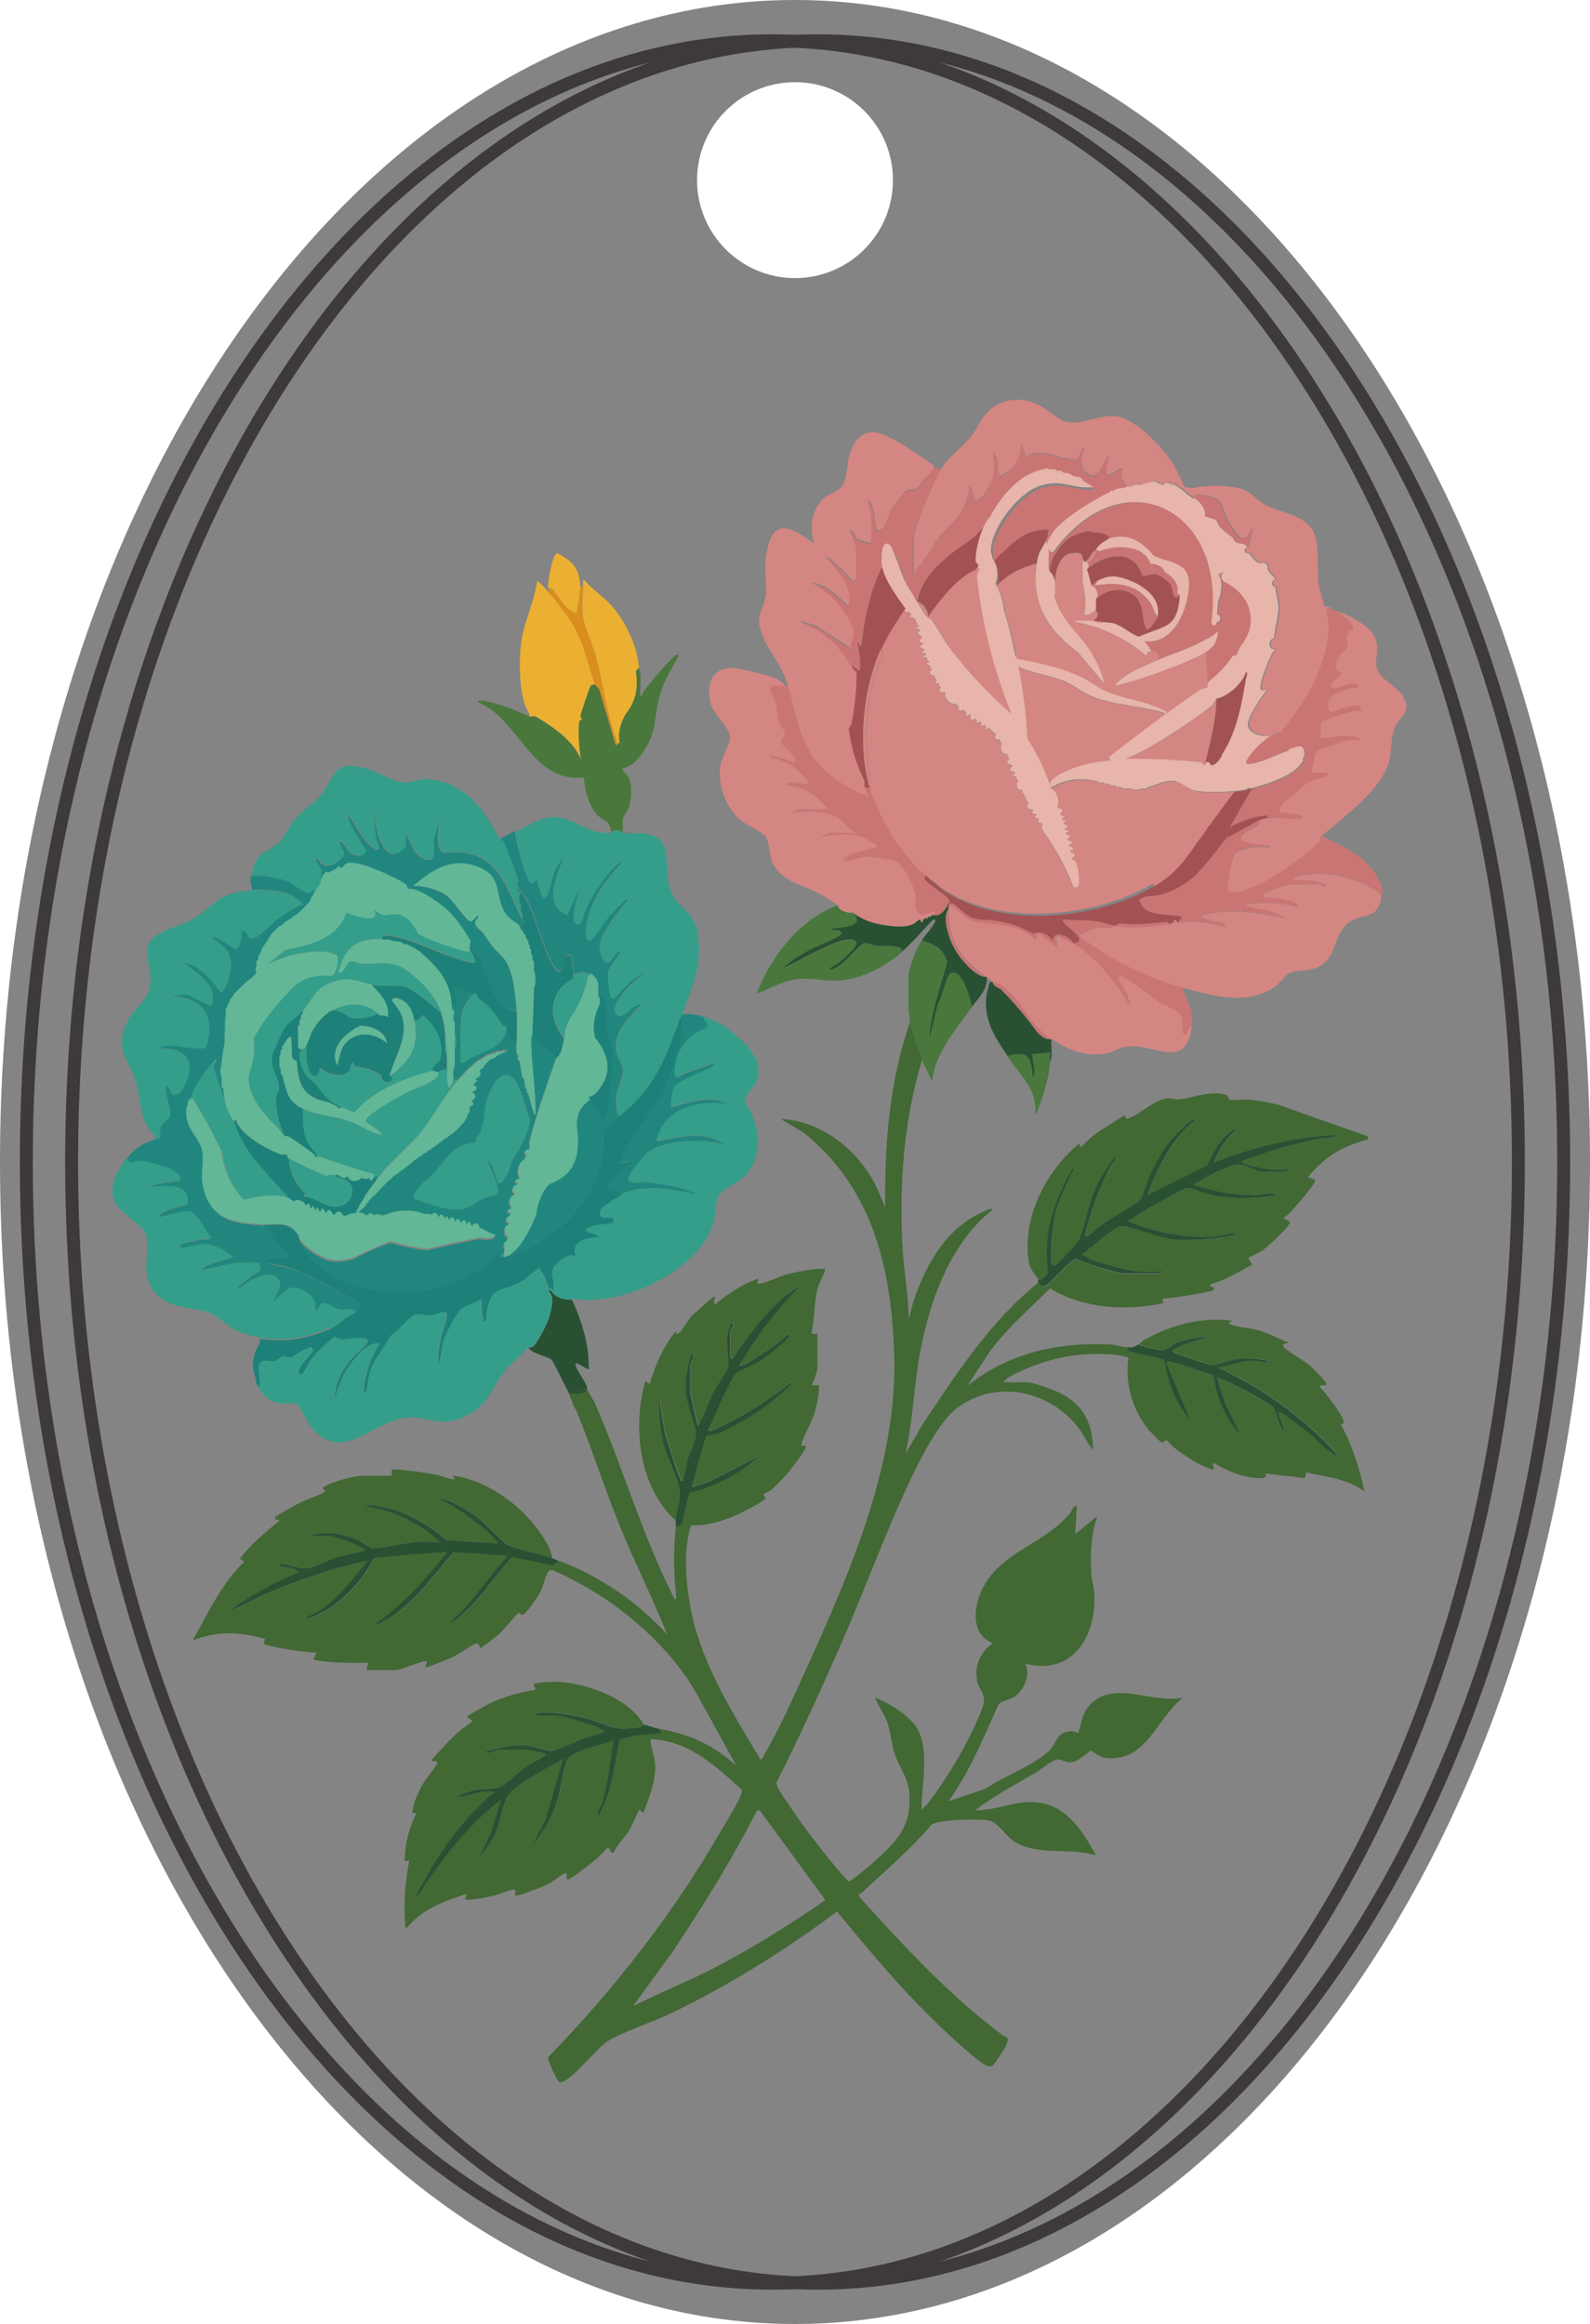 <?xml version="1.0" encoding="UTF-8"?>
<svg id="_レイヤー_2" data-name="レイヤー 2" xmlns="http://www.w3.org/2000/svg" viewBox="0 0 73.7 107.72">
  <g id="_图层_1" data-name="图层 1">
    <path d="M36.85,0C16.5,0,0,24.11,0,53.86s16.5,53.86,36.85,53.86,36.85-24.11,36.85-53.86S57.2,0,36.85,0ZM36.85,12.89c-2.5,0-4.54-2.03-4.54-4.54s2.03-4.54,4.54-4.54,4.54,2.03,4.54,4.54-2.03,4.54-4.54,4.54Z" style="fill: #848484;"/>
    <path d="M27.36,64.7l.07.07s-.06-.06-.07-.07Z" style="fill: #345e34;"/>
    <path d="M26.47,64.84l-.07-.07s.07.06.07.07Z" style="fill: #345e34;"/>
    <path d="M27.43,64.84l.07.07s-.06-.06-.07-.07Z" style="fill: #345e34;"/>
    <path d="M26.54,64.98l-.07-.07s.06.06.07.07Z" style="fill: #345e34;"/>
    <path d="M26.61,65.18l-.07-.07c.02.05.07.06.07.07Z" style="fill: #345e34;"/>
    <path d="M26.68,65.32l-.07-.07s.06.06.07.07Z" style="fill: #345e34;"/>
    <g>
      <path d="M24.08,42.92c-.24-.23-.51-.32-.7-.64-.46-.78-.09-1.64-1.2-2.08-1.25-.49-2.14.11-3.03.87.46-.03,1.14.16,1.52.43.32.21.92,1.18,1.12,1.21.13.03.33-.32.37-.27.03.14-.13.19-.14.32-.02.22.26.35.38.51.41.59.42.62.92,1.13.46.47.59,1.84.62,2.48-.71-.12-.93-.68-1.23-1.27-.35-.71-.36-1.25-.96-1.74l.04-.16c-.44-.75-.83-1.32-1.58-1.85-.35-.24-.94-.63-1.33-.58l-.07-.2c-.45-.31-2.29-1.2-2.78-.98-.07.04-.12.08-.15.15h-.02s-.07.06-.12.07c-.04-.13-.11-.13-.14,0-.05.02-.07.07-.07.07-.02-.06-.05-.06-.07,0-.04.02-.05.06-.07.07-.03-.06-.05-.06-.07,0-.02.02-.04.05-.07.07-.09-.06-.18-.04-.25.03-.06.07-.12.2-.16.38l.05-.56-.33-.59c.23,0,.3.29.53.33.32.07.83-.31.83-.56,0-.17-.25-.38-.2-.58.31.1.32.53.67.65.17.06.5.06.54-.15.03-.17-.94-1.34-.81-1.73.36.45.77,1.42,1.33,1.63.23.09,0-.34-.02-.39-.07-.36-.1-.71-.08-1.08,0-.09-.06-.26.06-.24-.09.6.34,2.49,1.24,1.74.22-.19.11-.32.14-.54.04-.43.3.37.33.42.17.31.44.57.8.57.31,0,.11-.76.18-.99l.26-.93c0,.35-.09.64-.07,1,.06.86.4.51,1.07.57,1.82.18,2.1,1.71,2.83,3.07.02.12.22.31-.13.35Z" style="fill: #21877e;"/>
      <path d="M16.77,60.58c-.08.1-.17.17-.27.24-.23-.22-.52-.06-.75-.1-.22-.03-.56-.32-.72-.31-.25,0-.22.37-.44.34.1-.49-.18-.75-.59-.95-.66-.32-.84.18-1.32.53.06-.35.52-.75.17-1.09-.44-.43-1.44.21-1.81.54-.16-.17.95-.8,1-.89.04-.09,0-.32-.09-.34-.16-.04-.74,0-.94,0-.56.05-1.12.26-1.68.33.11-.32,1.43-.5,1.43-.64-.29-.26-.89-.56-1.27-.58-.21,0-1.07.26-1.12.21-.02-.02-.03-.17.04-.21.08-.05.73-.17.89-.2.17-.03.38.06.5-.11-.3-.25-.61-1.06-.96-1.17-.38-.12-1.1.22-1.5.25.08-.37,1.28-.53,1.33-.61.05-.07.03-.16.03-.24-.06-.82-1.42-.56-1.98-.52l.54-.17,1.1-.17c.03-.21-.17-.36-.33-.46-.2-.14-1.25-.43-1.49-.43-.18,0-.37.1-.53.07-.04,0-.04-.15-.14-.15,0,0-.02,0-.04,0,.41-.51.68-.7,1.3-.92.05-.02.08-.03.11-.04.04,0,.04-.02-.04-.13.04.03.18.13.21.13,0-.18-.03-.37.03-.54.07-.22.4-.36.44-.59.06-.34-.27-.94-.19-1.32.23-.03.15.28.34.38.36.19.74-.88.75-1.17.03-.51-.23-.71-.68-.89l-.75-.1c.55-.23,1-.03,1.53,0,.66.04.68.1.78-.52.22-1.33-.66-1.89-1.91-1.87l.76-.1c.26-.04,1.15.6,1.29.51.34-.95-.71-1.46-1.3-1.99.78.15,1.31.83,1.75,1.43.31-.34.49-1.08.44-1.52-.08-.57-.51-.72-.88-1.07.31-.11.96.59,1.12.54.22-.07.29-.61.25-.82.27-.08.27.24.41.32.29.15.97-.67,1.21-.85.24-.17.75-.49,1-.64.08-.04.17-.05.26-.05-.65-.7-1.48-.72-2.39-.68.02-.18-.08-.35-.07-.51,0-.1.07-.15.07-.17.11.1.28-.02.44,0,.28.03.9.15,1.16.22.36.12.63.48,1.01.57.17.04.26-.2.34-.04,0,0,0,.05,0,.07-.02,0-.05.04-.07.07,0,.02,0,.05,0,.07l-.07.06c-.04.09-.08.21-.13.28l-.14.14c-.13.15-.19.21-.35.34l-.07.07s-.1.04-.13.07l-.07.07c-.09.07-.24.13-.35.21l-.14.14s-.1.04-.14.07c-.15.13-.21.18-.34.34-.09.11-.14.24-.21.35l-.07.07s-.04.09-.07.13l-.07.07s0,.05,0,.07c-.02.04-.06.06-.06.07,0,.02,0,.05,0,.07-.02.04-.07.06-.07.07,0,.02,0,.05,0,.07-.02.04-.07.06-.07.07,0,.03,0,.1,0,.14l-.07.06c-.02.06,0,.15,0,.21,0,.04-.02.06-.03.08,0,.02,0,.03-.02.04h0s0,.02,0,.02c0,.06,0,.12,0,.17l.07.04s-.08.09-.14.14l-.07.06v.02s-.07.05-.07.05c-.09.07-.19.14-.27.21l-.14.14c-.08.07-.14.13-.21.21l-.14.13c-.05.07-.09.14-.14.21l-.03.03h0s-.04.04-.04.04c0,.02,0,.05,0,.07l-.03.03-.03.04s0,.05,0,.07l-.03.02h0s0,0,0,0l-.03.04s0,.05,0,.07h0s-.03.03-.03.03c-.02,0-.03.02-.03.04,0,.06,0,.14,0,.2-.12.31-.08.65-.07.99h0s0,.02,0,.03c0,0,0,.02,0,.03,0,.02,0,.03,0,.05t0,.02h0s0,.03,0,.03t0,.02c0,.07,0,.13,0,.2-.05.37-.12.65-.14,1.03-.12.13-.12.48,0,.61,0,.14,0,.29,0,.42l.02.03s0,0,.02.02l.03.02c.03.15.03.32.07.47v.02s-.02,0-.02,0l-.02.02s-.02.02-.03.02c-.06-.49-.46-1.13-.46-1.62,0-.13.2-.2.09-.29-.49.56-.95,1.19-1.2,1.91-.04.11-.05.17-.07.28h0s-.05.04-.06.13c0,.07,0,.13,0,.2,0,.87.62,1.12.75,1.84.08.5-.1.99.03,1.6.35,1.61,1.47,1.67,2.85,1.76.24.23.36.53.55.78.09.12.6.57.61.62.08.36-1.04-.09-1.03.38.37.06.87.13,1.21.26.61.24,2.31,1.14,2.88,1.5.11.07.21.15.29.26Z" style="fill: #21877e;"/>
      <path d="M25.78,49c-.34-.36-.68-.67-1.05-.95l-.04-.15s-.07.14-.07.24c0,1.18.22,2.34.2,3.52-.09.02-.09-.12-.11-.19-.11-.26-.15-.52-.23-.77l-.06-.06h0s0-.11,0-.14h0s-.03-.04-.03-.04l-.02-.02h-.02c-.03-.13-.03-.3-.07-.43,0-.01,0-.02-.03-.03l-.04-.04c-.06-.24-.08-.5-.13-.75l-.07-.07c-.02-.06,0-.14,0-.2-.07-.02-.07-.08-.07-.14-.02-.18,0-.37,0-.54l-.14-.07s-.1-.04-.14-.08c-.03,0-.05-.04-.06-.07-.04-.05-.08-.11-.1-.19-.02-.06-.04-.12-.04-.2,0-.02,0-.04,0-.06,0,1.1-1.23,1.09-1.91,1.65l-.21.03v-1.39c0-.42,0-.8.17-1.2.09-.2.35-.62.57-.62-.24,0-.47-.1-.72-.27-.29-.16-.36,0-.22.46,0,.04,0,.07,0,.1,0,.17-.08.26-.22.26,0,.04,0,.09,0,.14.03,0,.06.03.07.06.05.02.07.08.07.14,0,.07-.02.13-.07.14,0,.07,0,.14,0,.21l.07.07c0,.18,0,.37,0,.54.11.15.11.54,0,.68,0,.27,0,.55,0,.82v.02s-.07.19-.07.19c-.02.15.02.34,0,.47.03,0,.04,0,.05.02.04-.07.07-.09.15-.02.27-.3.51-.56.82-.82.03-.02.05-.05.07-.07.11-.08.23-.14.35-.2,0,0,.03-.05.07-.07,0,0,.05,0,.07,0,0,0,0-.05.06-.07.04-.02.11,0,.14,0,0,0,.02-.05.07-.07.04,0,.1.01.14,0,0,0,0-.06.07-.07s.14,0,.21,0t.02,0h0s0,0,0,0l.04-.05s.09,0,.13,0l.07.03s-.05.03-.07.04c-.12.08-.28.13-.41.21l-.07.07c-.08.05-.2.08-.28.13l-.07.07c-.1.09-.12.13-.2.21-.03.09-.07.14-.13.14h0s-.05.04-.07.07c.09.13.03.33-.14.34,0,0-.02.03-.03.04,0,.01-.03.02-.04.03.14.04.14.1,0,.14l-.02.03-.05.11c.2.03.18.21,0,.27h0s-.03.05-.03.05l-.03.02c.2.05.18.27,0,.35l-.06.07c.16.02.15.15,0,.21-.03.02-.04.03-.02.05,0,0,0,0,.02,0h-.07c0,.07,0,.16,0,.21-.02.06-.07.07-.07.07-.07.18-.09.25-.21.42l-.07.06c-.13.17-.2.22-.34.35l-.07.07c-.07.05-.15.09-.21.14l-.07.07s-.1.04-.14.07l-.07.06c-.06.05-.14.09-.2.14l-.07.07c-.07.05-.14.09-.21.14l-.07.07s-.1.04-.14.07l-.03.03-.04.04s-.1.04-.14.07l-.04.04-.02.03s-.1.04-.14.06l-.04.04-.03.03c-.07.05-.14.09-.21.14l-.03.04-.04.03c-.09.07-.18.14-.27.21l-.05.04-.02.03c-.07.05-.15.08-.21.14l-.07.06c-.06.06-.15.09-.21.14l-.07.07c-.3.27-.55.52-.81.82-.1.11-.19.23-.28.35h-.07s-.04.1-.07.13c-.04.05-.38.35-.41.35l-.03.06c.2,0,.41.05.5.15.06-.07.11-.1.17-.1s.12.03.18.1c.06-.07.14-.07.22-.05.04,0,.08.02.12.05.04,0,.09-.02.13-.03.05-.02.09-.03.15-.04.27-.11.56-.16.86-.16s.58.05.84.16c.07,0,.14,0,.21,0,.06,0,.12,0,.14.07.02-.17.22-.15.28,0,.05,0,.06.07.06.07.04-.15.18-.15.21,0,.06,0,.07.06.07.07.04-.14.1-.14.14,0,.05,0,.06.06.07.06,0-.16.18-.15.21,0,.05.02.06.07.06.07.06-.16.15-.16.21,0,.06.02.07.07.07.07.06-.17.14-.17.21,0,.05.02.06.07.07.07,0-.18.08-.17.14,0,.05.02.06.07.06.07.12-.18.3-.14.35.07.04,0,.06.06.07.07.02-.06.05-.06.07,0l.03.03.04.04c.02-.06.04-.06.07,0l.03.03.04.04c.02-.06.04-.06.06,0l.04.03.03.04c.03-.06.05-.06.07,0l.04.03.03.04c.1-.1.14-.06.07.06-.18.08-.4.09-.65.03-.83.16-1.66.34-2.48.53-.57-.07-1.14-.19-1.69-.35-.56.21-1.13.45-1.67.74-.68.21-1.15.2-1.76-.18-.11-.06-.25-.16-.38-.26-.05-.04-.09-.08-.14-.12-.12-.11-.23-.23-.29-.34.39,1.3,1.85,2.06,3.12,2.33,2.11.47,4.5.03,6.03-1.52h.18c.08-.11.14-.06.14.08.02,0,.04,0,.06-.02-.06-.07-.06-.19,0-.36-.03-.09-.04-.16-.04-.21,0-.1.04-.15.11-.17l.03-.06v-.04s.04-.11.04-.11c-.19-.05-.22-.51,0-.54,0,0,.04,0,.05-.04l.02-.03c-.1-.05-.15-.11-.15-.18,0-.06.05-.12.15-.16h0s.06-.14.06-.14c-.1-.03-.14-.07-.14-.1,0-.04.04-.08.14-.11l.07-.07c-.19-.07-.15-.54.07-.54,0,0,.06-.03.07-.07-.19-.08-.15-.41.07-.41,0-.01.05-.02.07-.07-.19-.08-.19-.13,0-.21,0,0,.05-.03.07-.07-.05-.06-.08-.16-.08-.27,0-.23.11-.5.28-.55,0,0,.03-.02.04-.03.02-.01.03-.02.03-.04-.03-.01-.05-.02-.05-.03s.02-.03.05-.04l.04-.03.03-.04c-.16-.12-.14-.24.07-.27,0-.02.02-.02.03-.04l.04-.03c-.02-.14-.03-.28,0-.41.34-1.26.78-2.52,1.21-3.75l.15-.15-.14.07ZM24.55,52c0,.39-.37,1.01-.53,1.36l-.03.02-.04.05s-.05.09-.07.13l-.04.04-.03.03s0,.05,0,.07l-.07.07s0,.05,0,.07l-.03.04-.04.03s.02.11,0,.14c-.02.05-.07.06-.07.07,0,.03.02.1,0,.14-.02.05-.06.06-.07.06,0,.02,0,.06,0,.07-.02.04-.04.07-.06.11-.02.02-.04.05-.05.07t0,.02s0,0,0,.02c-.02,0-.03.03-.04.04-.05.07-.11.13-.17.16-.02,0-.05.02-.07.02-.03,0-.05,0-.07-.02-.04-.04-.21-.95-.47-1.03.09.34.57,1.19.46,1.52h0c-.06.15-.39.13-.55.2-.8.36-.69.67-1.85.51-.24-.03-1.16-.34-1.39-.44-.07-.03-.11.02-.09-.11.08-.43.7-.81.96-1.1.42-.45.69-1.03,1.32-1.28.14-.06.55-.12.58-.14.03-.03.03-.16.08-.23.42-.55.27-1.01.44-1.67.21-.77.91-1.92,1.47-.68.09.2.53,1.45.53,1.61v.03Z" style="fill: #21877e;"/>
      <g>
        <path d="M29.75,46.53c-.51.54-1.31,1.29-1.2,2.12.03.28.3.65.32.92.02.41-.24.78-.29,1.17-.02.23-.07.84.14.99-.23.18-.45.37-.68.54l-.1.19c.27,2.64-2.02,5.09-4.45,5.77.63-.3,1.1-1.3,1.36-1.94.07-.59.28-1.07.6-1.41,1.29-.46,1.43-1.43,1.28-2.68-.02-.51.17-.93.6-1.22l-.05-.15c.26.35.46.61.61,1.03.17.03.16-.08.19-.19.17-.56.36-2.42.3-3-.03-.36-.23-.64-.27-.96-.06-.46.05-.92-.12-1.38-.07-.17-.09-.24-.3-.22,0-.09,0-.21,0-.32,0-.09,0-.17,0-.23,0-.04-.04-.05-.06-.06h0s0-.06,0-.08l-.07-.07c-.07-.09-.09-.15-.21-.2-.24-.12-.5-.11-.75,0,0-.13-.1-.86-.14-.89,0,0-.18,0-.2,0-.06.04-.14,1.1-.51.61-.48-.63-.88-2.28-1.28-3.09-.16-.33-.35-.51-.51-.76,0,0,0-.03-.02-.04l.08-.13c-.04-.16-.65-1.82-.73-1.88-.05-.04-.11-.04-.17-.04.24-.15.5-.28.75-.41,0,.32.51,2.34.72,2.38.09.02.18-.17.3-.13,0,.12.25.79.28.81.08.07.19-.08.22-.15.12-.25.17-.7.3-1.01.1-.24.24-.52.44-.68-.31.85-1.01,2.19.17,2.66l.58-1.3c-.04.3-.5,1.58-.17,1.7.32.11.28-.3.39-.55.23-.55.61-1.16.98-1.62.24-.29.47-.63.85-.75-.71.7-1.43,1.66-1.67,2.66-.05.21-.29,1.24.17,1,.08-.05.69-.96.85-1.14.17-.19.43-.45.62-.61.07-.06.11-.17.24-.14-.41.51-1.14,1.38-1.32,2-.08.29.07,1.01.4.95.04,0,.38-.6.58-.55.04.04-.56.77-.61,1-.03.19.04.72.07.95,0,.1,0,.18.1.24.18.05.14-.03.2-.08.4-.41.76-.91,1.34-1.08-.29.25-.56.43-.82.71-.19.21-.86,1-.48,1.24.38.23.72-.58,1.17-.51Z" style="fill: #21877e;"/>
        <path d="M33.15,52.8l.56.29c-.98-.33-2.93-.31-3.76.38-.05.04-.59.71-.64.79-.54.78.29.5.74.54.63.06,1.37.2,1.97.43.07.03.2.02.19.12-1.05-.25-2.4-.47-3.42,0-.09-.24-.71-.16-.67-.43.02-.1.31-.4.41-.48.33-.32,1.38-.84.2-.51,0-.08,0-.15.02-.23.25-.82,1.46-2.16,1.88-2.97.36-.71.79-2,.91-2.79.04-.31-.09-.63.13-.92.41-.05.66.03,1.03.14-.18.17.21.22.11.42-.05.1-.57.31-.76.47-.18.16-.51.6-.6.83-.06.16-.32,1.1-.04,1.06.49-.29,1.08-.4,1.57-.62.09-.04.19-.07.13.06-.07.19-1.54.61-1.84,1.03-.08.1-.22.87-.14.92.71-.21,1.38-.43,2.15-.33l.58.2c-1.36-.23-3.1.13-3.41,1.7.93-.15,1.78-.43,2.72-.08Z" style="fill: #21877e;"/>
      </g>
    </g>
    <g>
      <path d="M18,47.15s-.14-.07-.21-.07h-.17s-.06-.05-.08-.07c-.61-.59-1.48-.55-2.17-.15-.19.05-.36.21-.53.44-.04.04-.07.08-.09.12-.04.03-.06.05-.06.08-.11.13-.2.26-.26.4,0,.07-.06.17-.06.21-.06.05-.1.16-.13.3-.09.15-.21.24-.36.25l-.07-.14s0-.04,0-.07c.03-.29-.03-.6,0-.89,0,0,.06,0,.07-.06,0-.07,0-.16,0-.21,0,0,.06-.02.07-.07,0-.04,0-.1,0-.14,0-.03.04-.06.07-.07,0-.04,0-.09,0-.14.4-.46.55-1.02,1.21-1.28.95-.39,1.18-.14,2.01.05.39.44.84.84.75,1.5Z" style="fill: #62b797;"/>
      <path d="M24.83,51.66c-.09.02-.09-.12-.11-.19-.11-.26-.15-.52-.23-.77,0-.03-.04-.05-.06-.06h0s0-.11,0-.14h0s-.03-.04-.03-.04l-.02-.02h-.02c-.03-.13-.03-.3-.07-.43,0-.01,0-.02-.03-.03l-.04-.04c-.06-.24-.08-.5-.13-.75-.02-.05-.07-.06-.07-.07-.02-.06,0-.14,0-.2l-.07-.14c-.02-.18,0-.37,0-.54,0-.45.02-.92,0-1.37-.03-.64-.16-2.01-.62-2.48-.5-.5-.51-.53-.92-1.13-.12-.17-.4-.3-.38-.51,0-.13.17-.18.14-.32-.04-.05-.24.3-.37.27-.2-.03-.8-1-1.12-1.21-.39-.27-1.06-.45-1.52-.43.89-.76,1.78-1.36,3.03-.87,1.11.43.73,1.3,1.2,2.08.19.33.46.42.7.64.02.02.04.09.06.14.02.02.05.04.07.06.03.05.05.1.07.14.02.03.06.05.07.07s0,.05,0,.07l.04.05s.03.02.03.02c0,.02,0,.05,0,.07l.04.05s.03.02.03.02c0,.03,0,.1,0,.14.02.05.07.06.07.06,0,.04,0,.1,0,.14l.04.05s0,0,.02,0h0c0,.07-.02.16,0,.22l.04.05s0,0,.02,0h0c0,.07,0,.15,0,.22,0,.05.07.06.07.06,0,.14,0,.28,0,.42.03.14.05.28.05.42s-.02.28-.05.41c0,.7-.05,1.41-.07,2.12,0,.04-.07.14-.07.24,0,1.18.22,2.34.2,3.52Z" style="fill: #62b797;"/>
      <path d="M21.08,47.36c0,.18,0,.37,0,.54v.68c0,.27,0,.55,0,.82v.02s-.06.09-.07.19c-.02.15.02.34,0,.47,0,.06-.11.24-.14.31-.19.17-.14-.76-.14-.85v-.61l-.07-.63v-.05c-.02-.51-.06-.82-.21-1.31-.23-.74-.9-1.44-1.53-1.91-.73-.54-1.33-.34-2.12-.35-.18,0-.43-.14-.54-.12-.23.04-.25.58-.58.53.29-1.2.83-1.6,2.05-1.57.11,0,.24,0,.35,0l.06.07c.16.02.34.02.48.07l.07.07c.09.02.19.03.27.06l.07.07s.05,0,.07,0l.07.07s.05,0,.07,0l.07.07s.1.04.14.07l.14.14c.76.65,1.32,1.33,1.36,2.39,0,.04,0,.09,0,.14l.03.06.04.07s.03.05.03.08c0,.04,0,.09-.03.13,0,.07,0,.14,0,.21,0,.04.04.05.06.06h0Z" style="fill: #62b797;"/>
      <path d="M21.76,43.93c.05.12.07.16-.04.2-.15.04-2.12-.63-2.34-.85-.33-.59-.68-1.05-1.42-.85-.25.02-.44-.11-.63-.25.09.14.11.25-.03.37-.12.1-1.07-.08-1.23-.26-.44,1.26-1.69,1.52-2.83,1.75-.28.22-.55.44-.83.66.93-.52,2.7-.81,3.21-.4.12.09-.02.96-.29.94-1.16-.04-1.5.23-2.24,1.07-.49.55-1.01,1.17-1.33,1.85.07.54,0,1.07-.19,1.56-.22.98.69,1.97,1.35,2.6l.3.36s.05-.04.08-.04c.09,0,.76.48,1.1.73.1.08.18.14.19.16.02.02,0,.06,0,.1l.26-.03c.85.31,1.69.58,2.54.83v.02s-.06.07-.06.14c-.04.1-.07.14-.11.14-.03,0-.07-.04-.1-.14-.05.03-.11.04-.17.04s-.12,0-.18-.04c-.05.11-.19.16-.32.16s-.26-.05-.3-.16h0s-.02-.06-.06-.07c0,.06-.04.09-.1.09-.07,0-.18-.05-.24-.09h0s-.02-.06-.06-.07c-.04.03-.08.04-.14.04s-.13,0-.21-.04l-.21.06c-.58-.24-1.15-.49-1.7-.79-.02-.01-.03-.01-.05-.02l-.09-.2-.21.04c-.64-.24-1.72-.81-2.05-1.45-.03-.05-.05-.11-.07-.16-.06,0-.11,0-.16,0-.05,0-.35-.61-.4-.89,0-.03,0-.06,0-.08,0,0,0-.02,0-.03v-.02c-.03-.16-.03-.33-.06-.47l-.03-.02v-.02h-.02l-.02-.03c0-.13,0-.28,0-.42-.03-.1-.05-.21-.05-.32,0-.1.02-.2.05-.3.02-.38.09-.66.14-1.03,0-.07,0-.13,0-.2v-.05s0-.01,0-.02v-.1h0c.03-.23.03-.43.04-.65,0-.12,0-.23.02-.35,0-.06,0-.14,0-.2l.07-.07s0-.05,0-.07l.07-.07s0-.05,0-.07l.03-.04.03-.03s0-.05,0-.07l.04-.03h0s.03-.04.03-.04c.05-.07.09-.14.14-.21l.14-.13c.07-.08.13-.14.21-.21l.14-.14c.08-.07.18-.14.27-.21l.06-.05v-.02s.08-.06.08-.06c.06-.05.11-.13.14-.14l-.07-.04s0-.11,0-.17c0,0,0,0,0,0h0s0-.03.02-.05c0-.02.02-.04.03-.08,0-.06-.02-.15,0-.21,0,0,.05,0,.07-.06,0-.04,0-.11,0-.14,0-.01.05-.03.07-.07,0-.02,0-.05,0-.07,0,0,.05-.03.07-.07,0-.02,0-.05,0-.07,0,0,.04-.03.06-.07,0-.02,0-.05,0-.07l.07-.07s.05-.09.07-.13l.07-.07c.07-.11.12-.24.21-.35l.34-.34s.11-.04.14-.07l.14-.14c.11-.08.26-.14.35-.21l.07-.07s.1-.04.13-.07l.07-.07c.16-.13.22-.19.35-.34l.14-.14c.05-.07.09-.19.13-.28l.07-.06s0-.05,0-.07c.02-.03.05-.06.07-.07,0-.02,0-.06,0-.07.07-.12.19-.3.28-.42.04-.18.1-.31.16-.38.07-.07.16-.09.25-.03.03-.02.05-.05.07-.07.02-.06.04-.06.07,0,.02,0,.03-.05.07-.07.02-.06.05-.06.07,0l.07-.07c.03-.13.1-.13.14,0,.05,0,.09-.04.12-.06h.02c.03-.08.08-.12.15-.16.48-.22,2.32.67,2.78.98l.07.2c.4-.05.99.35,1.33.58.75.53,1.14,1.1,1.58,1.85l-.04.16v.07Z" style="fill: #62b797;"/>
      <path d="M22.92,57.32c-.18.08-.4.09-.65.03-.83.16-1.66.34-2.48.53-.57-.07-1.14-.19-1.69-.35-.56.21-1.13.45-1.67.74-.68.21-1.15.2-1.76-.18-.11-.06-.25-.16-.38-.26-.05-.04-.09-.08-.14-.12-.12-.11-.23-.23-.29-.34-.02-.05-.03-.09-.03-.13-.07-.06-.13-.2-.24-.28-.44-.33-.83-.18-1.33-.21-1.37-.09-2.5-.15-2.85-1.76-.13-.61.05-1.1-.03-1.6-.13-.72-.75-.97-.75-1.84,0-.07,0-.13,0-.2l.06-.12h0c.02-.12.03-.18.07-.29l.15-.06c.49.79.94,1.62,1.35,2.48.12.92.42,1.54,1,2.21.46-.11,1.07-.23,1.55-.19.08.01.16.02.23.03.07,0,.13.02.19.04.04,0,.07.02.1.04.02,0,.04,0,.05.02.05.02.09.04.13.07,0,0,.02,0,.04.02.02,0,.05.03.07.05.12-.16.53,0,.54.2.11-.11.16-.13.19-.04,0,.02,0,.06.02.11,0,0,0,.05.06.07,0-.09.04-.13.06-.13.03,0,.05.04.08.13l.02.03.05.04c0-.09.02-.13.05-.13s.06.04.09.13c0,0,0,.06.07.07,0-.09.05-.14.09-.14.05,0,.1.05.12.14,0,0,0,.06.06.07h0c0-.1.07-.15.12-.15.06,0,.12.05.15.15h0s0,.02,0,.02c.02.02.05.04.12.05.02-.1.1-.15.18-.15.07,0,.15.05.17.15,0,.06.07.06.13.07.11-.1.31-.15.51-.15h0s0,0,0,0c.2,0,.41.05.5.15.06-.07.11-.1.17-.1s.12.03.18.1c.06-.07.14-.07.22-.05.04,0,.08.02.12.05.04,0,.09-.02.13-.03.05,0,.1-.02.15-.04.27-.11.56-.16.86-.16s.58.05.84.16c.07,0,.14,0,.21,0,.06,0,.12,0,.14.07.02-.17.22-.15.28,0l.06.07c.04-.15.18-.15.21,0l.07.07c.04-.14.1-.14.14,0l.07.06c0-.16.18-.15.21,0l.06.07c.06-.16.15-.16.21,0l.07.07c.06-.17.14-.17.21,0l.02.03.05.04c0-.18.08-.17.14,0l.03.04.03.03c.12-.18.3-.14.35.07l.07.07c.02-.06.05-.06.07,0l.03.03.04.04c.02-.06.04-.06.07,0l.03.03.04.04c.02-.06.04-.06.06,0l.04.03.03.04c.03-.06.05-.06.07,0l.04.03.03.04c.1-.1.14-.06.07.06Z" style="fill: #62b797;"/>
      <path d="M23.46,48.72c-.12.08-.28.13-.41.21l-.07.07c-.08.05-.2.08-.28.13l-.07.07c-.1.09-.12.13-.2.21-.03.09-.07.14-.13.14h0s-.05.04-.07.07c.09.13.03.33-.14.34,0,0-.02.03-.03.04,0,.01-.03.02-.04.03.14.04.14.1,0,.14l-.02.03s-.04.06-.05.11c.2.03.18.21,0,.27h0s-.06.04-.06.07c.2.05.18.27,0,.35l-.06.07c.16.02.15.15,0,.21-.04,0-.06.02-.06.05h0c0,.08,0,.17,0,.22l-.07.07c-.07.18-.09.25-.21.42l-.07.06c-.13.17-.2.22-.34.35l-.07.07c-.07.05-.15.09-.21.14l-.07.07s-.1.04-.14.07l-.07.06c-.06.05-.14.09-.2.14l-.07.07c-.07.05-.14.09-.21.14l-.07.07s-.1.04-.14.07l-.03.03-.04.04s-.1.04-.14.07l-.04.04-.02.03s-.1.04-.14.06l-.04.04-.03.03c-.07.05-.14.09-.21.14l-.03.04-.04.03c-.09.07-.18.14-.27.21l-.05.04-.02.03c-.07.05-.15.08-.21.14l-.07.06c-.06.06-.15.09-.21.14l-.07.07c-.3.27-.55.52-.81.82-.07.05-.13.11-.18.18l-.17.17s-.04.1-.07.13c-.04.05-.38.35-.41.35-.02,0-.03-.02-.03-.03,0,0,0,0,0-.02l.02-.02c.07-.14.13-.28.2-.41l.07-.07c.05-.09.09-.19.14-.28l.07-.07s.04-.09.07-.14l.07-.07c.05-.06.09-.14.14-.2.02-.03.04-.05.07-.07.05-.07.08-.14.13-.21.59-.76,1.18-1.22,1.78-1.88.67-.73,1.19-1.81,1.91-2.63.27-.3.51-.56.82-.82.03-.02.05-.05.07-.07.11-.08.23-.14.35-.2l.07-.07s.05,0,.07,0l.06-.07s.11,0,.14,0l.07-.07s.1.01.14,0l.07-.07c.06,0,.14,0,.21,0t.02,0h0s0,0,0,0l.04-.05s.09,0,.13,0c.04.02.04.04,0,.07Z" style="fill: #62b797;"/>
      <path d="M28.07,50c-.11.27-.46.84-.76.84h-.02l.05.15c-.44.29-.62.7-.6,1.22.16,1.25,0,2.21-1.28,2.68-.33.35-.53.82-.6,1.41-.27.64-.73,1.64-1.36,1.94-.02,0-.05.02-.07.02t-.02,0h0c-.06-.07-.06-.19,0-.36-.03-.09-.04-.16-.04-.21,0-.1.04-.15.11-.17l.03-.06s.04-.08.04-.15c-.19-.05-.22-.51,0-.54,0,0,.04,0,.05-.04l.02-.03c-.1-.05-.15-.11-.15-.18,0-.06.05-.12.15-.16h0s.04-.06.06-.14c-.1-.03-.14-.07-.14-.1,0-.04.04-.08.14-.11l.07-.07c-.19-.07-.15-.54.07-.54,0,0,.06-.03.07-.07-.19-.08-.15-.41.07-.41,0-.01.05-.02.07-.07-.19-.08-.19-.13,0-.21,0,0,.05-.03.07-.07-.05-.06-.08-.16-.08-.27,0-.23.11-.5.28-.55,0,0,.03-.02.04-.03.02-.01.03-.02.03-.04-.03-.01-.05-.02-.05-.03s.02-.03.05-.04l.04-.03.03-.04c-.16-.12-.14-.24.07-.27,0-.02.02-.02.03-.04l.04-.03c-.02-.14-.03-.28,0-.41.34-1.26.78-2.52,1.21-3.75l.15-.15s0-.05,0-.07l.07-.07c.06-.17.08-.41.14-.54v-.03l.02-.12h0c0-.31.1-.61.3-.93.41-.59.66-1.23.79-1.88l.13-.12c.12.05.14.11.21.2l.07.07s0,.05,0,.07h0s.06.07.06.07c0,.06,0,.14,0,.23,0,.11,0,.23,0,.32.07.07.11.15.11.25,0,.09,0,.18-.06.29-.23.5-.29.99-.16,1.45.44.53.74,1.2.47,1.89Z" style="fill: #62b797;"/>
      <path d="M20.33,49.68c.02.18-.08.27-.22.37-.29.23-.92.42-1.3.62-.39.21-1.61.88-1.81,1.2-.05.08-.06.07,0,.14.23.2.58.36.78.61-.58-.07-1.1-.48-1.62-.66-.7-.25-1.42-.25-2.14-.57-.74-.33-.76-.85-.96-1.57-.03,0-.06-.03-.07-.06,0-.07.02-.15,0-.21h0s-.06-.14-.06-.14c0-.12,0-.3,0-.41l.05-.12h0s0-.02,0-.02c0-.05,0-.1,0-.14l.07-.07s0-.11,0-.14c.03-.05.07-.06.07-.07.09-.15.16-.33.35-.41.06.3.03.65.06.93.02.09.07.15.08.16l.14.07c.05,1.06.28,1.66,1.4,1.88.03,0,.08.03.12.05.17.07.35.16.45.26.03,0,.05-.02.05-.04l.09-.05.56.25c.81-1.01,2.34-1.63,3.59-1.94l.1.03.12.05s.05,0,.07,0Z" style="fill: #62b797;"/>
      <path d="M19.24,48.33c0,.08-.03.15-.06.22-.02.08-.05.15-.09.22-.02.06-.05.12-.09.17-.03.06-.07.12-.12.17-.04.06-.09.12-.14.18-.05.06-.1.11-.16.16-.07.08-.15.15-.24.22-.08.07-.17.14-.27.21v-.02s0-.02,0-.04l.05-.12h0c.27-.91.84-1.7.49-2.66-.06-.17-.43-.62-.43-.66.06-.27.52-.02.65.1.24.23.32.51.38.82.08.41.08.75,0,1.05Z" style="fill: #62b797;"/>
      <path d="M17.93,48.37c-.68-.65-1.86-.56-2.15.43l-.15.6c-.37-.72.2-1.36.79-1.71l.07-.07s.05,0,.07,0c.03,0,.06-.06.07-.07.51-.05,1.26.24,1.3.82Z" style="fill: #62b797;"/>
    </g>
    <path d="M24.82,33.19l-.26.02c-.03-.22-.19-.39-.25-.6-.24-.79-.26-2.03-.15-2.84.13-.95.61-1.88.74-2.84.21.14.38.36.55.55,1.45,1.66,1.5,2.2,2.12,4.24l-.16.05c-.09.15-.45,1.24-.49,1.44,0,.04.06.09.1.12-.05.02-.12.05-.14.1-.1.26,0,1.73.14,2.05-.24-1.04-1.32-1.75-2.2-2.28ZM27.6,30.41c.39,1.3.45,2.5.96,3.83.04.11-.02.24.17.2-.08-.43.01-.87.28-1.34.5-.64.56-1.22.48-2.01l.13-.13c-.06-.95-.6-2.12-1.23-2.84-.4-.46-.94-.8-1.33-1.26-.07.07-.02.24-.03.34-.16,1.79.13,1.71.58,3.21ZM25.71,27.45c.28.35.56.9,1.04.98.04-.46.15-.83.14-1.3-.03-.79-.38-1.14-1.06-1.49-.22.02-.43,1.31-.43,1.53,0,.06.06.08.06.1.15,0,.19.08.26.18Z" style="fill: #ebb032;"/>
    <path d="M28.56,34.24c-.51-1.33-.57-2.53-.96-3.83-.45-1.5-.74-1.42-.58-3.21l-.14-.07c.02.47-.1.84-.14,1.3-.48-.08-.76-.63-1.04-.98-.08-.1-.12-.18-.26-.18.01.06,0,.14,0,.2,1.45,1.66,1.5,2.2,2.12,4.24l.22.23.56,1.9.2.68s.03.03.04.03c.03-.06.08-.1.15-.12-.19.04-.13-.1-.17-.2Z" style="fill: #db8e1c;"/>
    <path d="M26.89,64.46c-.26-.04-.43.02-.49.18.31-.09.52.07.82-.2-.08-.06-.2-.05-.33.03Z" style="fill: #295033;"/>
    <g>
      <path d="M15.19,61.63c-.18.26.1.27.28.34-.04-.1-.12-.2-.24-.3,0-.02-.02-.03-.04-.04Z" style="fill: #349e8a;"/>
      <polygon points="11.78 45.24 11.78 45.24 11.78 45.24 11.78 45.24" style="fill: #349e8a;"/>
      <path d="M12.6,43.32l.34-.34c-.15.13-.21.18-.34.34Z" style="fill: #349e8a;"/>
      <path d="M15.54,40.38l.07-.07s-.07.07-.07.07Z" style="fill: #349e8a;"/>
      <path d="M20.39,56.44s0-.07-.06-.07l.06.07Z" style="fill: #349e8a;"/>
      <path d="M20.66,56.51s0-.06-.07-.07l.07.07Z" style="fill: #349e8a;"/>
      <path d="M20.87,56.57s-.02-.05-.07-.06l.07.06Z" style="fill: #349e8a;"/>
      <path d="M21.14,56.64s0-.05-.06-.07l.06.07Z" style="fill: #349e8a;"/>
      <path d="M21.41,56.71s0-.05-.07-.07l.07.07Z" style="fill: #349e8a;"/>
      <path d="M21.62,56.71l.02.03.05.04s-.02-.05-.07-.07Z" style="fill: #349e8a;"/>
      <path d="M21.86,56.82l.03.03s0-.05-.06-.07l.03.04Z" style="fill: #349e8a;"/>
      <path d="M22.3,56.99s-.03-.06-.07-.07l.07.07Z" style="fill: #349e8a;"/>
      <path d="M16.77,54.59c.05.11.3.11.35,0-.05.03-.11.04-.17.04s-.12,0-.18-.04Z" style="fill: #349e8a;"/>
      <path d="M24.01,48.93l-.07-.14c0,.06,0,.12.07.14Z" style="fill: #349e8a;"/>
      <path d="M17.39,55.34c-.07.05-.13.11-.18.18l-.17.17h.07c.09-.12.18-.24.28-.35Z" style="fill: #349e8a;"/>
      <path d="M16.57,56.1c-.09,0-.1.11-.04.13h0s0,0,0,0l.03-.06s-.03-.02-.03-.03c0,0,0,0,0-.02l.02-.02Z" style="fill: #349e8a;"/>
      <path d="M21.08,47.9v.68c.11-.14.11-.53,0-.68Z" style="fill: #349e8a;"/>
      <polygon points="21.01 47.08 21.01 47.08 21.01 47.08 21.01 47.08" style="fill: #349e8a;"/>
      <path d="M21.01,46.8s-.04-.05-.07-.06l.03.06.04.07s.03.05.03.08c0,.04,0,.09-.03.13.05,0,.07-.07.07-.14,0-.06-.02-.12-.07-.14Z" style="fill: #349e8a;"/>
      <path d="M23.46,48.72s.07,0,.07-.04l-.07-.03s.04.04,0,.07Z" style="fill: #349e8a;"/>
      <path d="M23.06,48.72c-.06,0-.07.07-.07.07l.07-.07Z" style="fill: #349e8a;"/>
      <path d="M22.85,48.79s-.06.07-.07.07l.07-.07Z" style="fill: #349e8a;"/>
      <path d="M22.64,48.86s-.06.06-.06.07l.06-.07Z" style="fill: #349e8a;"/>
      <path d="M21.77,51.3h0s.07,0,.07,0c0,0-.02,0-.02,0-.02-.02,0-.03.02-.05-.04,0-.06.02-.06.05Z" style="fill: #349e8a;"/>
      <path d="M21.76,51.52l-.07.07s.05,0,.07-.07Z" style="fill: #349e8a;"/>
      <path d="M26.61,45.17v.15c-1.15.58-1.22,1.84-.46,2.77,0-.3.1-.6.3-.92.41-.59.66-1.23.79-1.88l.13-.12c-.16.1-.59.11-.75,0Z" style="fill: #349e8a;"/>
      <path d="M7.21,52.68s.02.1.04.13c.04,0,.04-.02-.04-.13Z" style="fill: #349e8a;"/>
      <path d="M12.92,52.33l.3.36c-.25-.39-.46-1.35-.41-1.81.02-.15.13-.25.14-.42,0-.51-.39-.83-.33-1.49,0-.07.49-1.18.56-1.27.19-.26.62-.56.85-.83.4-.46.55-1.02,1.21-1.28.95-.39,1.18-.14,2.01.05.51.12,1.16-.03,1.6.13.49.18,1.19.84,1.6,1.17-.23-.74-.9-1.44-1.53-1.91-.73-.54-1.33-.34-2.12-.35-.18,0-.43-.14-.54-.12-.23.04-.25.58-.58.53.29-1.2.83-1.6,2.05-1.57-.04-.18.09-.15.22-.16.63-.05,2.15.68,2.82.91.32.11.85.3,1.17.34.19.03.07-.24.03-.34l-.02-.02s.02.02.02.02l-.07-.07s.02.03.03.04l-.04-.04s0-.05,0-.07c0-.02-.05-.04-.06-.07-.03-.04-.03-.1-.07-.14.05.12.07.16-.04.2-.15.04-2.12-.63-2.34-.85-.33-.59-.68-1.05-1.42-.85-.25.02-.44-.11-.63-.25.09.14.11.25-.03.37-.12.1-1.07-.08-1.23-.26-.44,1.26-1.69,1.52-2.83,1.75-.28.22-.55.44-.83.66.93-.52,2.7-.81,3.21-.4.12.09-.02.96-.29.94-1.16-.04-1.5.23-2.24,1.07-.49.55-1.01,1.17-1.33,1.85.07.54,0,1.07-.19,1.56-.22.98.69,1.97,1.35,2.6Z" style="fill: #349e8a;"/>
      <path d="M19.3,52.71c.67-.73,1.19-1.81,1.91-2.63-.08-.07-.11-.05-.15.02,0,0-.02,0-.05-.02,0,.06-.11.24-.14.31-.19.17-.14-.76-.14-.85-.15.02-.28.09-.41.14.02.18-.08.27-.22.37-.29.23-.92.42-1.3.62-.39.21-1.61.88-1.81,1.2-.05.08-.06.07,0,.14.23.2.58.36.78.61-.58-.07-1.1-.48-1.62-.66-.7-.25-1.42-.25-2.14-.57,0,.46,0,.96.14,1.4.1.29.22.37.38.58.06.08.2.2.03.27l.26-.03c.85.31,1.69.58,2.54.83v.02l-.06.14s.11-.05.17-.05l.03.05c.59-.76,1.18-1.22,1.78-1.88Z" style="fill: #349e8a;"/>
      <path d="M12.83,55.42c.08.01.16.02.23.03.07,0,.13.02.19.04.04,0,.07.02.1.04.02,0,.04,0,.05.02.05.02.09.04.13.07,0,0,.02,0,.04.02-.32-.28-1.17-1.25-1.4-1.52-.51-.6-.91-1.14-1.19-1.89-.03-.09-.15-.24,0-.3-.06,0-.11,0-.16,0-.05,0-.35-.61-.4-.89,0-.03,0-.06,0-.08,0,0,0-.02,0-.03h0s0,.02-.02.03-.02.02-.03.02c-.06-.49-.46-1.13-.46-1.62,0-.13.2-.2.09-.29-.49.56-.95,1.19-1.2,1.91l.15-.06c.49.79.94,1.62,1.35,2.48.12.92.42,1.54,1,2.21.46-.11,1.07-.23,1.55-.19Z" style="fill: #349e8a;"/>
      <path d="M12.08,40.59c.28.03.9.15,1.16.22.36.12.63.48,1.01.57.17.04.26-.2.34-.04.07-.12.19-.3.28-.42l.05-.56-.33-.59c.23,0,.3.29.53.33.32.07.83-.31.83-.56,0-.17-.25-.38-.2-.58.31.1.32.53.67.65.17.06.5.06.54-.15.03-.17-.94-1.34-.81-1.73.36.45.77,1.42,1.33,1.63.23.09,0-.34-.02-.39-.07-.36-.1-.71-.08-1.08,0-.09-.06-.26.06-.24-.09.6.34,2.49,1.24,1.74.22-.19.11-.32.14-.54.04-.43.3.37.33.42.17.31.44.57.8.57.31,0,.11-.76.18-.99l.26-.93c0,.35-.09.64-.07,1,.06.86.4.51,1.07.57,1.82.18,2.1,1.71,2.83,3.07,0-.09.02-.19,0-.27l-.07-.07c0-.09.02-.2,0-.28l-.02-.03-.04-.11c-.02-.06,0-.14,0-.21l-.07-.06c.07-.03.1-.07.11-.12,0-.03-.03-.07-.04-.11-.04-.09-.08-.17-.11-.26,0,0,0-.02,0-.03s0-.03-.02-.04c0,0,0,0,0,0l.08-.13c-.03-.16-.65-1.82-.73-1.88-.04-.04-.11-.04-.16-.04h0c-.32-.67-.72-1.33-1.25-1.85-.52-.51-1.18-.88-2-.95-.71-.06-.88.33-1.63.05-.44-.16-.85-.43-1.34-.56-1.51-.39-1.32.33-2.05,1.23-.38.44-.92.77-1.27,1.2-.23.28-.37.69-.58.92-.61.64-1.18.39-1.36,1.61.11.1.28-.02.44,0Z" style="fill: #349e8a;"/>
      <path d="M34.54,50.95c.02-.25.49-.64.57-.94.23-.87-.4-1.5-1-2.02-.43-.37-.9-.68-1.43-.85-.18.17.21.22.11.42-.05.1-.57.31-.76.47-.18.16-.51.6-.6.83-.06.16-.32,1.1-.04,1.06.49-.29,1.08-.4,1.57-.62.09-.04.19-.07.13.06-.07.19-1.54.61-1.84,1.03-.08.1-.22.87-.14.92.71-.21,1.38-.43,2.15-.33l.58.2c-1.36-.23-3.1.13-3.41,1.7.93-.15,1.78-.43,2.72-.08l.56.29c-.98-.33-2.93-.31-3.76.38-.05.04-.59.71-.64.79-.54.78.29.5.74.54.63.06,1.37.2,1.97.43.07.03.2.02.19.12-1.05-.25-2.4-.47-3.42,0-.1.05-.81.52-.88.58-.11.1-.21.32-.11.44.12.17.8-.09.55.28-.07.09-.9.07-1.17.27-.33.24.48.19.51.41-.61.05-1.32.17-1.03.96-.21-.39-.98.29-1.06.48-.15.36.14.73-.03,1.09.09.03.2.07.29.11-.1-.04-.2-.08-.3-.11.11.25.61.44.9.37.04,0,.09-.01.12-.03,0,0,0,0,0,0,2.2.39,5.81-1.26,6.49-3.53.11-.37.08-.95.25-1.25.18-.32.77-.54,1.06-.79.84-.74.9-1.79.54-2.81-.07-.21-.41-.74-.4-.87Z" style="fill: #349e8a;"/>
      <path d="M24.89,40.8c0,.12.25.79.28.81.08.07.19-.08.22-.15.12-.25.17-.7.3-1.01.1-.24.24-.52.44-.68-.31.85-1.01,2.19.17,2.66l.58-1.3c-.04.3-.5,1.58-.17,1.7.32.11.28-.3.39-.55.23-.55.61-1.16.98-1.62.24-.29.47-.63.85-.75-.71.7-1.43,1.66-1.67,2.66-.05.21-.29,1.24.17,1,.08-.05.69-.96.85-1.14.17-.19.43-.45.62-.61.07-.06.11-.17.24-.14-.41.51-1.14,1.38-1.32,2-.08.29.07,1.01.4.95.04,0,.38-.6.58-.55.04.04-.56.77-.61,1-.03.19.04.72.07.95,0,.1,0,.18.1.24.18.05.14-.03.2-.08.4-.41.76-.91,1.34-1.08-.29.25-.56.43-.82.71-.19.21-.86,1-.48,1.24.38.23.72-.58,1.17-.51-.51.54-1.31,1.29-1.2,2.12.03.28.3.65.32.92.02.41-.24.78-.29,1.17-.02.23-.07.84.14.99,1.7-1.35,2.15-2.74,2.88-4.72.48-1.33.96-2.3.71-3.83-.14-.91-.91-1.13-1.2-1.81-.54-1.27.4-2.81-1.71-2.77h-.16s-.37.02-.37.02c-.09-.2-.35-.15-.55-.07-.05.02-.1.04-.14.06,0,0,0,0,0,0-1.14-.12-1.15-.4-2.01-.68-.8-.27-1.63.25-2.29.62,0,.32.51,2.34.72,2.38.09.02.18-.17.3-.13ZM28.25,38.61s0,0,0,0c.01,0,.03,0,.04,0-.01,0-.02,0-.03,0ZM28.58,38.63s.01,0,.02,0c0,0-.01,0-.02,0Z" style="fill: #349e8a;"/>
      <path d="M15.33,61.56s.05,0,.07,0l.07-.07s.1-.04.14-.07l.07-.07c.07-.05.14-.09.21-.14.02-.02.04-.05.06-.07.18-.13.39-.22.55-.34-.23-.22-.52-.06-.75-.1-.22-.03-.56-.32-.72-.31-.25,0-.22.37-.44.34.1-.49-.18-.75-.59-.95-.66-.32-.84.18-1.32.53.06-.35.52-.75.17-1.09-.44-.43-1.44.21-1.81.54-.16-.17.95-.8,1-.89.04-.09,0-.32-.09-.34-.16-.04-.74,0-.94,0-.56.05-1.12.26-1.68.33.11-.32,1.43-.5,1.43-.64-.29-.26-.89-.56-1.27-.58-.21,0-1.07.26-1.12.21-.02-.02-.03-.17.04-.21.08-.05.73-.17.89-.2.17-.03.38.06.5-.11-.3-.25-.61-1.06-.96-1.17-.38-.12-1.1.22-1.5.25.08-.37,1.28-.53,1.33-.61.05-.07.03-.16.03-.24-.06-.82-1.42-.56-1.98-.52l.54-.17,1.1-.17c.03-.21-.17-.36-.33-.46-.2-.14-1.25-.43-1.49-.43-.18,0-.37.1-.53.07-.04,0-.04-.15-.14-.15,0,0-.02,0-.04,0-.32.41-.62.94-.62,1.46,0,.24.06.47.21.69.27.37,1.25,1.02,1.34,1.32.24.78-.27,1.77.34,2.6.68.92,1.78.75,2.63,1.06.36.13.73.56,1.15.77.37.18.77.3,1.18.36,1.14.19,2.08.03,3.13-.41.02-.01.05,0,.07,0,.04-.02.06-.07.07-.07Z" style="fill: #349e8a;"/>
      <path d="M7.21,52.68s.18.13.21.13c0-.18-.03-.37.03-.54.07-.22.4-.36.44-.59.06-.34-.27-.94-.19-1.32.23-.03.15.28.34.38.36.19.74-.88.75-1.17.03-.51-.23-.71-.68-.89l-.75-.1c.55-.23,1-.03,1.53,0,.66.04.68.1.78-.52.22-1.33-.66-1.89-1.91-1.87l.76-.1c.26-.04,1.15.6,1.29.51.34-.95-.71-1.46-1.3-1.99.78.15,1.31.83,1.75,1.43.31-.34.49-1.08.44-1.52-.08-.57-.51-.72-.88-1.07.31-.11.96.59,1.12.54.22-.07.29-.61.25-.82.27-.08.27.24.41.32.29.15.97-.67,1.21-.85.24-.17.75-.49,1-.64.08-.04.17-.05.26-.05-.65-.7-1.48-.72-2.39-.68-1.62.08-1.63.66-2.78,1.35-.68.41-2.11.53-2.08,1.54.02.57.25,1.04.11,1.68-.11.53-.79.98-1.05,1.54-.61,1.36.13,1.72.44,2.83.24.88.13,1.8.92,2.46Z" style="fill: #349e8a;"/>
      <path d="M23.74,53.84s0-.05,0-.07l.07-.07s0-.05,0-.07l.03-.03.04-.04s.04-.09.07-.13l.04-.05.03-.02c.17-.36.53-.98.53-1.36v-.03c0-.16-.44-1.41-.53-1.61-.56-1.24-1.27-.09-1.47.68-.18.66-.03,1.12-.44,1.67-.05.07-.05.2-.08.23-.03.02-.44.08-.58.14-.62.25-.9.82-1.32,1.28-.26.29-.88.67-.96,1.1-.02.13.02.08.09.11.24.11,1.16.42,1.39.44,1.16.16,1.05-.16,1.85-.51.17-.07.49-.05.55-.19h0c.11-.35-.38-1.2-.46-1.53.27.08.44.99.47,1.03.02.02.04.02.07.02.02,0,.05,0,.07-.02.06-.03.12-.09.17-.16,0,0,.02-.03.04-.04t0-.02s0,0,0-.02c0-.02.03-.05.05-.07.02-.04.04-.07.06-.11,0,0,0-.05,0-.07,0,0,.05,0,.07-.06.02-.04,0-.11,0-.14,0,0,.05-.02.07-.07,0,0,0,0,0,0h0s0,0,0,0h0s0-.11,0-.14l.04-.03.03-.04Z" style="fill: #349e8a;"/>
      <path d="M22.09,46.05c-.23,0-.48.43-.57.62-.18.4-.17.78-.17,1.2v1.39l.21-.03c.68-.56,1.91-.55,1.91-1.65v-.03l-.18-.04c-.29-.51-.64-.97-1.15-1.28l-.04-.19h0Z" style="fill: #349e8a;"/>
      <path d="M20.41,49.16c.3-.76-.2-1.64-.8-2.12-.13.22-.26.3-.38.25.08.41.08.75,0,1.05,0,.08-.03.15-.06.22-.02.08-.05.15-.09.22-.02.06-.05.12-.09.17-.03.06-.07.12-.12.17-.04.06-.09.12-.14.18-.05.06-.1.11-.16.16-.07.08-.15.15-.24.22-.08.07-.17.14-.27.21h0c.37.27-.37.5-.41-.03-.36-.26-.79-.37-1.22-.41-.09-.3-.17-.23-.25.2-.41.38-1.02.15-1.4-.16.04.19-.07.45-.3.38-.22-.08-.34-.95-.25-1.44-.09.15-.21.24-.36.25.18,0,.17.07,0,.14-.02.33.1.78.29,1.05.14.2.31.26.43.4.38.44.44.67,1,.98.02.02.19.08.19.13l.09-.05.56.25c.81-1.01,2.34-1.63,3.59-1.94l.1.03c-.11-.09,0-.25.27-.47Z" style="fill: #349e8a;"/>
      <path d="M16.21,47.16c.42.13.93.03,1.33-.15-.61-.59-1.48-.55-2.17-.15.22-.06.46.03.83.3Z" style="fill: #349e8a;"/>
      <path d="M8.7,51.26s-.05.03-.06.12l.06-.12Z" style="fill: #349e8a;"/>
      <path d="M10.28,49.95c-.03-.1-.05-.21-.05-.32,0-.1.02-.2.05-.3-.12.13-.12.48,0,.61Z" style="fill: #349e8a;"/>
      <path d="M10.3,50.39s0,0,.02.02v-.02h-.02Z" style="fill: #349e8a;"/>
      <path d="M10.42,47.93h0s0,.02,0,.03v-.02h0c.03-.23.03-.43.04-.65,0-.12,0-.23.02-.35-.12.31-.08.65-.07.99Z" style="fill: #349e8a;"/>
      <path d="M26.61,45.17c.15.11.59.1.75,0-.24-.11-.51-.11-.75,0Z" style="fill: #349e8a;"/>
      <path d="M15.88,54.63c-.24-.08-.31-.08-.54-.18l-.21.06c-.58-.24-1.15-.49-1.7-.79,0,.65.3,1.17.74,1.61l-.06.15c.48.02.91.43,1.41.47.81.06,1.25-1.04.36-1.32Z" style="fill: #349e8a;"/>
      <path d="M31.66,47.01h-.06c-.02.07-.04.13-.06.19.03-.08.07-.15.12-.19Z" style="fill: #349e8a;"/>
      <path d="M24.77,44.96c.03.14.05.28.05.42s-.02.28-.05.41c.11-.19.11-.62,0-.82Z" style="fill: #349e8a;"/>
      <path d="M25.92,48.86l.07-.07s-.05.02-.07.07Z" style="fill: #349e8a;"/>
      <path d="M18.13,43.6s0-.07-.06-.07l.06.07Z" style="fill: #349e8a;"/>
      <path d="M18.69,43.74s-.03-.06-.07-.07l.07.07Z" style="fill: #349e8a;"/>
      <path d="M19.02,43.87s-.03-.05-.07-.07l.07.07Z" style="fill: #349e8a;"/>
      <path d="M12.99,48.88s-.04.05-.05.12l.05-.12Z" style="fill: #349e8a;"/>
      <path d="M13,49.53l-.06-.13c0,.09.04.12.06.13Z" style="fill: #349e8a;"/>
      <path d="M13.08,48.65s-.05.02-.07.07l.07-.07Z" style="fill: #349e8a;"/>
      <path d="M23.19,58.21s.09.05.14.07c0-.14-.06-.19-.14-.07Z" style="fill: #349e8a;"/>
      <path d="M10.43,48.09v-.03h0s0,.03,0,.03Z" style="fill: #349e8a;"/>
      <polygon points="10.55 46.68 10.52 46.7 10.51 46.71 10.49 46.74 10.49 46.74 10.51 46.71 10.49 46.74 10.55 46.68" style="fill: #349e8a;"/>
      <polygon points="10.56 46.6 10.6 46.56 10.59 46.56 10.56 46.6" style="fill: #349e8a;"/>
      <polygon points="10.6 46.55 10.6 46.56 10.63 46.53 10.6 46.55" style="fill: #349e8a;"/>
      <path d="M11.99,44.49l-.07.06s.05,0,.07-.06Z" style="fill: #349e8a;"/>
      <path d="M24.49,43.74s.07.06.07.06l-.07-.06Z" style="fill: #349e8a;"/>
      <path d="M24.7,44.49s.07.06.07.06l-.07-.06Z" style="fill: #349e8a;"/>
      <path d="M15.54,56.3l-.12-.05s.05.04.12.05Z" style="fill: #349e8a;"/>
      <path d="M14.44,56.03l-.06-.07s0,.05.06.07Z" style="fill: #349e8a;"/>
      <path d="M14.86,56.17l-.07-.07s0,.06.07.07Z" style="fill: #349e8a;"/>
      <path d="M15.13,56.23l-.06-.07s0,.06.06.07Z" style="fill: #349e8a;"/>
      <path d="M23.53,57.32l-.03.11v.04s.03-.08.03-.15Z" style="fill: #349e8a;"/>
      <path d="M23.67,56.23l-.06.13s.04-.05.06-.13Z" style="fill: #349e8a;"/>
      <path d="M24.01,49.13l.07.07s-.07-.06-.07-.07Z" style="fill: #349e8a;"/>
      <path d="M13.83,47.55s.06,0,.07-.06l-.07.06Z" style="fill: #349e8a;"/>
      <path d="M16.02,56.37h-.01c-.02-.06-.08-.07-.12-.07,0,0,0,0,0,0h0s0,0,0,0h0c.01.06.07.06.13.07,0,0,0,0,0,0h.01s0,0,0,0Z" style="fill: #349e8a;"/>
      <polygon points="20.05 56.37 20.05 56.37 20.05 56.37 20.05 56.37" style="fill: #349e8a;"/>
      <path d="M21.07,49.42s-.05.09-.06.19l.06-.19Z" style="fill: #349e8a;"/>
      <path d="M21.01,47.29s.04.05.06.06l-.06-.06Z" style="fill: #349e8a;"/>
      <path d="M21.95,50.57s-.06.03-.06.06l.03-.02.03-.04Z" style="fill: #349e8a;"/>
      <path d="M23.4,58.26h0v.02s.07-.03.1-.05c-.02,0-.05.02-.07.02t-.02,0Z" style="fill: #349e8a;"/>
      <polygon points="14.17 55.89 14.17 55.89 14.17 55.89 14.17 55.89" style="fill: #349e8a;"/>
      <path d="M14.85,47.31c.16-.17.34-.33.53-.44-.19.05-.36.21-.53.44Z" style="fill: #349e8a;"/>
      <path d="M14.26,48.4c.05-.08.09-.18.13-.3-.06.05-.1.16-.13.3Z" style="fill: #349e8a;"/>
      <path d="M26.15,48.1h0s0,.08,0,.12l.02-.12Z" style="fill: #349e8a;"/>
      <path d="M20.73,48.93l-.07-.63c0,.21-.05.47.07.63Z" style="fill: #349e8a;"/>
      <path d="M18.07,49.81l.05-.12s-.07.06-.05.12Z" style="fill: #349e8a;"/>
      <path d="M25.49,59.69s-.05.04-.05.1c-.07-.26-.37-1.02-.5-1.02-.28.19-.52.45-.81.62-.95.56-1.33.07-1.61,1.46-.02.12,0,.25,0,.37-.2.03-.12-.04-.15-.16-.08-.29-.06-.56-.06-.86l-.91.42c-.24.17-.72,1.13-.83,1.42-.15.41-.12.79-.28,1.17,0-.38.05-.81.13-1.18.04-.23.4-1.11.24-1.21-.13-.09-.52.11-.7.13-.21.02-.61-.08-.72-.04-.29.1-.84.82-1.16.99-.27.52-.69.98-.9,1.53-.15.36-.13.71-.23,1-.03.08-.13.12-.11-.03.1-.75.32-1.51.75-2.13-.47-.14-1.01.48-1.29.83-.4.51-.66,1.1-.79,1.73-.05-.68.39-1.4.81-1.91.12-.14.69-.63.7-.72.05-.37-.88-.12-1.1-.13-.17,0-.25-.07-.38-.11h.23s.02-.02.04-.02c-.09,0-.18.02-.26.02,0,0,0,0,0,0h0c-.03-.05-.05-.05-.06,0,0,0,0,0,0,0-.39.34-.73.62-1.05,1.03-.1.13-.39.67-.42.68-.36.12-.03-.41.04-.5.09-.13.44-.45.46-.56.07-.45-.92.29-1,.31-.12.02-.24-.07-.39-.05-.14.02-.32.21-.44.23-.12.02-.25-.05-.39-.03-.62.09-.09.83-.31,1.23.21.4.53.68.99.74.25.04.64-.06.82.07.11.08.44.82.62,1.03,1.32,1.63,2.67,0,4.06-.36,1.2-.32,1.78.51,3.13-.15,1.01-.48,1.12-1.2,1.71-1.98.32-.43.84-.82,1.16-1.2,0,0,0,0,0,0,.07,0,.14.01.2-.03.22-.16.63-.98.73-1.27.13-.36.33-1.03.03-1.29,0,0,0,0,0,0l.03-.06s.07.05.11.06c0-.09-.02-.14-.06-.17,0,0-.03,0-.04,0ZM25.24,61.25c-.09.21-.2.42-.32.62.12-.2.23-.4.32-.62ZM24.53,62.4c.13-.16.25-.33.37-.5-.11.18-.24.34-.37.5ZM25.24,61.25c.09-.22.15-.44.19-.67-.04.23-.1.45-.19.67ZM25.43,60.56c.03-.22.04-.45.01-.67.03.23.02.45-.01.67Z" style="fill: #349e8a;"/>
    </g>
    <g>
      <polygon points="28.86 38.61 28.86 38.61 28.86 38.61 28.86 38.61" style="fill: #49773c;"/>
      <path d="M29.41,38.61h-.55s0,0,.01.01h.54Z" style="fill: #49773c;"/>
      <path d="M31.36,30.34c-.21.09-1.22,1.31-1.43,1.58-.08.1-.15.21-.18.34-.11.02-.06-.09-.07-.17-.02-.36.07-.8-.07-1.13l-.13.13c.09.8.03,1.37-.48,2.01-.27.47-.36.91-.28,1.34-.07.02-.12.06-.15.12-.01,0-.03-.02-.04-.03l-.2-.68-.56-1.9-.22-.23-.16.05c-.09.15-.45,1.24-.49,1.44,0,.04.06.09.1.12-.05.02-.12.05-.14.1-.1.26,0,1.73.14,2.05-.24-1.04-1.32-1.75-2.2-2.28l-.26.02c-.55-.27-1.57-.67-2.16-.74-.07,0-.25-.06-.23.06,1.92.79,2.5,3.78,4.91,3.49.05.59.23,1.34.65,1.77.22.22.51.23.58.58.01.06.02.12.01.17.19-.07.44-.12.54.06.06-.18,0-.55.04-.69.03-.13.22-.32.28-.53.1-.37.15-.95,0-1.3-.09-.21-.3-.28-.31-.48.48-.05.9-.62,1.13-1.02.42-.74.36-1.35.54-2.12.17-.71.53-1.4.92-2.01.03-.09-.02-.14-.1-.1Z" style="fill: #49773c;"/>
      <path d="M40.66,43.86c-.19-.02-.43-.17-.61-.12-.26.07-1.08,1.26-1.62,1.22.14-.19.39-.26.58-.41.15-.12.89-.76.65-.92-.34-.23-1.2.21-1.55.36-.61.27-1.18.64-1.8.9.32-.32.78-.61,1.18-.83.35-.19,1.26-.52,1.48-.71.1-.08.01-.17-.07-.2-.13-.05-.33.02-.34-.1.44-.04,1.67-.07.96-.75-.17.07-.7-.12-.68-.34-1.75.63-3.14,2.4-3.76,4.1.62-.24,1.21-.6,1.89-.68.64-.07,1.31.12,1.98.06,1-.08,2.01-.6,2.76-1.23.06-.12.22-.17.02-.26-.34-.15-.74-.06-1.07-.09Z" style="fill: #49773c;"/>
      <path d="M44.02,45.13c-.14.08-.41,1.2-.56,1.42l-.39,1.62c.07-1.23.53-2.4.82-3.59-.18-.63-.58-.81-1.17-.99-.23.37-.61,1.26-.61,1.67v1.43c0,.08.05.54.07.65.09.58.37,1.21.55,1.78l.48,1.02c.11-1.33,1.11-2.42,1.85-3.48-.09-.34-.43-1.9-1.03-1.54Z" style="fill: #49773c;"/>
      <path d="M48.67,48.79l-.82.07c0,.22.06.42.07.65,0,.08.05.38-.07.38-.05-.88-.21-1.23-1.16-.96.03.04.04.1.07.14.02.03.05.04.07.07.54.78,1.24,1.39,1.16,2.46.09.02.07-.07.1-.14.26-.62.56-1.58.58-2.25,0-.14,0-.27,0-.41Z" style="fill: #49773c;"/>
    </g>
    <g>
      <path d="M57.77,31.49c-.2,1.2-.43,2.49-1.12,3.52-.11.18-.27.46-.5.46h-.03c-.05-.2-.23-.2-.28,0,.23-1.02.53-2.03.54-3.07.53-.1,1.22-.71,1.37-1.24.12.06.02.23,0,.33Z" style="fill: #a35253;"/>
      <path d="M51.47,24.95s-.05,0-.07,0c-.04,0-.06.06-.07.07-.23.12-.41.25-.54.47-.31.17-.26.47-.54.54-.03-.04-.05-.11-.07-.14.08-.32-.34-.3-.57-.25-.5.12-.69.8-.7,1.36-.03-.2-.1-.4-.23-.49-.07-.43.3-1,.57-1.3.35-.38.72-.48,1.2-.61.33.14.8,0,1.03.35Z" style="fill: #a35253;"/>
      <path d="M51.2,28.84c.21.04.31.02.55.1.39.15.67.47,1.04.57,1.24-.54,1.78-.35,1.9-1.9-.38.24-.27-.21-.4-.46-.1-.2-.53-.52-.74-.55-.13-.01-.52.12-.58.09-.03-.02-.14-.33-.23-.45-.62-.81-1.7-.4-2.36.14.07.21.15.53.2.75.1-.05.17-.15.27-.2.47-.25.79-.26,1.3-.1.75.24,1.67.83,1.5,1.74-.03.14-.36.64-.51.61-.26-.51-.08-1.21-.59-1.6-.57-.44-1.25-.24-1.77.17.02.13.02.42,0,.55.22.16.04.46-.2.48.05,0,.09,0,.14,0,.21.01.3.04.48.07Z" style="fill: #a35253;"/>
      <path d="M58.71,37.92c-.12.02-.18.05-.27.07-.16.08-.29.15-.41.22-.4.22-.78.44-1.19.64-.44.61-.93,1.21-1.46,1.76-.51.47-1.39.94-2.11.94h-.1c-.07.02-.34.1-.35.17.21.84,1.3.6,1.98.78l-.2.28s-.05-.08-.07-.1c-.06-.06-.11-.04-.14.1-.09,0-.12.04-.13.06h0s-.2-.11-.2-.11c-.73.08-1.45.16-2.19.07l-.21.12c-.25-.04-.57-.17-.86-.21-.47-.06-1.05-.04-1.53-.07-.19.17,1.38.96.47,1.1-.06-.35-1.03-.7-.91-.1-.35-.4-.66-.51-.94-.35-.74-.44-1.55-.65-2.45-.66-.48-.03-.81-.32-1.13-.65-.11-.07-.18-.1-.23-.11-.03,0-.05.01-.07.02-.02.02-.03.05-.04.1-.02.04-.03.1-.04.18v-.28s.06-.07.06-.12c0-.18-.87-.7-1.05-.9-.08-.08-.19-.21-.04-.28.06.05.15.09.21.14.04.11.13.14.21.2.09.07.18.14.27.21l.07.07c2.62,1.88,7.2,1.45,9.86-.15,1.11-.67,1.45-1.32,2.17-2.31.02-.03.06-.04.07-.07.03-.04.04-.09.07-.13.02-.03.05-.05.07-.07.03-.04.04-.1.07-.14.02-.03.05-.05.07-.07.38-.53.76-1.06,1.16-1.57.13,0,.41-.05.55-.07.06,0,.11-.06.13-.07.05,0,.1,0,.14,0l-1.02,1.78c.46-.28,1.06-.49,1.6-.54.18-.02.22-.03.1.13Z" style="fill: #a35253;"/>
      <path d="M40.95,30.14c-.84,1.81-1.1,4.5-.54,6.42l-.35-.07v-.3c-.38-.76-.63-1.57-.73-2.42l.12-.2c.17-.82.25-1.63.24-2.43h0s-.12-.09-.12-.09c-.03-.03-.06-.08-.08-.13h0s0-.02,0-.03h-.03s0-.02,0-.04v-.02s0,0,.02,0l.38.27c.04-.46-.02-.91-.13-1.36l.2.21c.11-1.14.37-2.38.84-3.43.05-.11.06-.22.19-.26.06.63.72,1.52,1.1,2.05-.4.58-.8,1.21-1.1,1.85Z" style="fill: #a35253;"/>
      <path d="M48.6,24.54s-.05.36-.07.42c-.02.04-.05.09-.07.14-.21.44-.32.44-.41,1.02-.74.2-1.32.48-1.85,1.03.15-.37.09-.85-.14-1.17.74-.69,1.39-1.49,2.53-1.43Z" style="fill: #a35253;"/>
      <path d="M45.86,24.24c-.32.47-.56,1.41-.52,1.9l.13.18c-1.06.39-1.81,1.44-2.46,2.32.08-.29-.2-.68-.47-.75.07-.8.74-1.55,1.33-2.05.84-.71,1.19-.71,1.95-1.68.02-.03.17-.24.2-.1-.05.05-.1.11-.15.18Z" style="fill: #a35253;"/>
    </g>
    <g>
      <path d="M37.06,28.78c.18.18.45.24.68.38.39.24.79.54,1.1.89.12.14.56.82.61.85,0,0,0-.02,0-.04v-.02s0,0,.02,0l.38.27c.04-.46-.02-.91-.13-1.36l.2.21c.11-1.14.37-2.38.84-3.43.05-.11.06-.22.19-.26-.02-.24-.04-1.21.38-.89.13.09.53,1.33.66,1.6.16.35.36.61.53.93.07-.8.74-1.55,1.33-2.05.84-.71,1.19-.71,1.95-1.68.02-.03.17-.24.2-.1.41-.82,1.28-1.88,2.19-2.12.1-.03.16-.06.28-.07.08-.06.19-.06.28,0,.09,0,.19,0,.27,0,0,0,.02,0,.03,0l.02.02s0,.02,0,.03h0c.07.02.15,0,.21,0,.05,0,.06.06.07.07.1.03.23.02.34.07.04,0,.06.06.07.06.07.03.13.04.21.07.08-.03.14,0,.18.03.04.02.07.06.1.11.02.02.04.05.06.07.03.03.11.04.14.07l.07.07s.06-.01.07,0l.07.07c.15.07.06.06-.03.07-.94.04-1.42-.42-2.43-.04-.97.37-2.16,1.91-2.19,2.95,0,.15.06.26.07.37.74-.69,1.39-1.49,2.53-1.43,0,.02-.05.36-.07.42l.21-.07c.27-.66,2.06-1.75,2.73-2.05,0,0,.02-.05.07-.07.03-.02.1,0,.14,0,0,0,.02-.06.07-.07.11-.04.28-.05.41-.07,0-.03.04-.06.07-.07-.27-.28-.32-.45-.21-.82-.29.02-.45.33-.75.28-.06-.32.11-.58.14-.89-.4.29-.44,1.31-1.06.82-.31-.24-.33-.72-.1-1.03,0-.04.03-.14-.04-.14-.14.1-.18.4-.27.48-.34.3-1.94-.7-2.39,0l-.24-.67c-.02.68-.32,1.29-1,1.5-.05,0-.06-1.03-.31-1.1.04.44.11.8-.02,1.25-.08.33-.28.45-.39.73-.13.1-.26.22-.42.28-.07-.06-.08-.63-.27-.68,0,.43-.22.93-.45,1.3-.31.47-.78.79-1.11,1.28-.33.5-.44.73-.83,1.22-.09.11-.09.29-.21.31v-1.6c0-.56.96-2.77,1.3-3.31-.08-.04-.27-.09-.34-.14-.08.37-.33.5-.54.72-.12.11-.13.28-.35.35-.15.05-.31-.02-.44.1-.04.03-.63.81-.67.89-.09.15-.33,1.15-.65.88-.08-.07-.07-1.25-.42-1.36.19.65.22,1.32.14,1.98-.02.03-.57-.14-.61-.17-.12-.08-.15-.4-.35-.44.02.26.28.69.28.93v1.36s-.12.13-.17.1c-.34-.45-.77-.8-1.2-1.16-.06.06.65.87.73,1,.22.37.44.9.29,1.32-.5-.45-.98-1-1.7-1.09l.85.61c.38.34,1.1,1.26,1.11,1.76,0,.15-.22.45-.12.7l-1.63-1.07-.76-.23Z" style="fill: #c97573;"/>
      <path d="M55.35,23.1h.03s.04,0,.06.03c.25.13.53.63.41.79l.54.18c.18.44.4.52.72.78.08.05.1.2.17.24.03.02.07.03.11.04.04,0,.09.02.14.03.03,0,.05,0,.08.02.06,0,.12.04.17.08,0,.03.03.05.05.07l.21-.89c-.23.14-.22.56-.56.48-.05,0-.48-.6-.54-.71-.42-.74-.15-1.16-1.25-1.28-.11,0-.44-.08-.38.14,0,0,.03,0,.04,0h0Z" style="fill: #c97573;"/>
      <path d="M57.76,35.35c0,.06.07.07.21.05h.06c.74-.16,1.06-.41,1.71-.61.43-.15.78-.35.75.27,0,.06,0,.12-.07.14,0,.04,0,.11,0,.14l-.07.07c-.35.56-1.68,1.02-2.32,1.16l-1.02,1.78c.46-.28,1.06-.49,1.6-.54.18-.02.22-.03.1.13.54-.07,1.09.05,1.64,0,.09-.07,0-.12-.08-.15-.22-.09-.6-.08-.84-.13-.09,0-.13.06-.11-.1.06-.41.36-.43.58-.64.31-.28.55-.59.96-.75.29-.13.65-.06.71-.35h-.75s.14-.9.21-.99c.13-.19.43-.15.6-.22.51-.19.84-.4,1.44-.3.02-.1-.12-.09-.19-.12-.63-.2-1.1.03-1.72.05.13-.15.05-.68.08-.73.08-.14,1.63-.68,1.9-.56-.03-.06-.06-.19-.11-.21-.38-.1-.99.17-1.35.28-.48-.82.67-1.1,1.27-1.17.06-.23-.37-.14-.49-.12-.15.03-.7.29-.74.09-.03-.2.41-.51.54-.61-.23-.09-.37-.1-.33-.4.07-.51.47-.6.52-.78.05-.17-.09-.44.05-.7.06-.12.24-.12.24-.18.05-.28-.44-.56-.61-.71v-.07s-.05,0-.07,0l-.07-.07s-.1,0-.14,0l-.07-.07s-.1,0-.14,0h-.07s-.08,0-.1.03c-.02.01-.02.02-.03.03-.02.03-.02.07,0,.11-.02-.04-.02-.08,0-.11t-.02.02s-.02.05-.02.08h0s0,.05,0,.07c0,.04.02.08.03.12,0,.03.02.07.04.12.07.47,0,1-.11,1.47-.33,1.42-1.17,2.7-2.08,3.81l-.24.07c-.35.11-1.02.78-1.21,1.11-.05.1-.09.17-.09.21Z" style="fill: #c97573;"/>
      <path d="M54.88,45.78c-1.14-.32-2.22-.76-3.25-1.35-.21-.12-1.49-.94-1.56-1.04-.08-.11.75-.39.84-.4.2-.03.51.07.77-.08-.25-.04-.57-.17-.86-.21-.47-.06-1.05-.04-1.53-.07-.19.17,1.38.96.47,1.1,1.06.63,2.03,1.87,2.63,2.94,0-.21-.12-.5-.21-.68-.06-.15-.37-.6-.37-.65,0-.04.09-.1.16-.1.18.02,1.52,1.04,1.8,1.22.26.17.98.42,1.04.73.03.13-.06.78.11.78.12,0,.1-.4.31-.35.09-.67-.06-.94-.32-1.56-.02-.08-.16-.24-.03-.28Z" style="fill: #c97573;"/>
      <path d="M63.92,40.82c-.48-1.08-1.67-1.61-2.68-2.08l-.07.24c-.86.84-2.8,2.25-3.99,2.36-.08,0-.17-.03-.24-.07-.04-.23.03-.62.07-.85.03-.14.17-.79.2-.83.21-.3,1.3-.43,1.64-.31.03-.21-.05-.11-.17-.13-.21-.05-1.07-.09-1.13-.25-.05-.5.81-.44.89-.92-.14.08-.28.15-.41.22-.4.22-.78.44-1.19.64-.44.61-.93,1.21-1.46,1.76-.51.47-1.39.94-2.11.94h-.1c-.07.02-.34.1-.35.17.21.84,1.3.6,1.98.78l-.2.28c.81-.08,1.4-.08,2.19.21,0-.09.05-.16-.05-.21-.06-.04-1.18-.17-1.05-.35,1.33-.35,2.58-.14,3.9.14-.5-.42-1.24-.42-1.84-.58.08-.11.18-.09.3-.1.75-.07,1.35-.04,2.09.14.24-.2-.85-.4-.93-.41-.14-.02-.6.05-.64-.11-.03-.17,1.06-.51,1.2-.51h1.43s.3.19.31,0c-.5-.18-1.02-.24-1.56-.21-.04-.19.04-.11.16-.14,1.24-.36,2.82,0,3.84.75.07.04.09.07.1.09,0,0,0,.04,0,.06.06-.3.02-.42-.13-.73ZM61.13,40.98s.03,0,.04,0c-.05,0-.1-.02-.16-.03.05,0,.09,0,.12.02ZM60.26,40.88s-.04,0-.05,0c0,0-.02,0-.03,0-.02,0-.03,0-.04,0,.04,0,.08,0,.12,0Z" style="fill: #c97573;"/>
      <path d="M48.6,26.35c0,.09.06.15.07.17-.07-.43.3-1,.57-1.3.35-.38.72-.48,1.2-.61.33.14.8,0,1.03.35.6-.16,1.1-.02,1.57.38.49.4.2.4.89.61.9.27,1.27.45,1.15,1.49-.11,1.06-.8,2.47-2.04,2.29.16.15.24.33.34.48.25-.11.48.29.21.41.77-.34,1.48-.52,2.25-.96.23-.12.43-.22.61-.41-.04.46-.15.69-.54.96l.07,1.63.07-.22c.45-.35.84-.74,1.15-1.21h.15s.2-.44.2-.44c.87-1.06.48-2.38-.71-2.97-.12-.07-.19-.18-.19-.29-.04,0-.07-.02-.12-.07.22.31.13.92-.02,1.24l-.05.61c.2.05.21.3,0,.35-.05.2-.2.24-.26,0,.73-5.2-4.06-7.71-7.33-3.25-.2.09-.33-.33-.25-.57-.03.01-.06,0-.09-.07-.02.04-.05.09-.07.14.25.37.09.84.14,1.27Z" style="fill: #c97573;"/>
      <path d="M54.27,42.85l-.2-.12c-.73.08-1.45.16-2.19.07l-.21.12c.98.13,1.64.03,2.59-.07Z" style="fill: #c97573;"/>
      <path d="M44.02,41.77c0-.18-.87-.7-1.05-.9-.08-.08-.19-.21-.04-.28-.87-.8-1.56-1.79-2.05-2.87-.15-.34-.38-.82-.47-1.17l-.35-.07c.07.13.12.29.21.42-1.06-.33-2.3-1.21-2.83-2.19-.48-.93-.63-1.94-.93-2.93v.03s-.11-.03-.14-.03c-.18,0-.39,0-.57,0-.27.08.11.62.15.79.06.26.05.54.13.82.06.18.28.49.29.6,0,.17-.21.29-.19.4.03.18.78.57.67.93-.31-.05-.62-.21-.94-.26-.07,0-.24-.07-.22.05.48.06,1.01.32,1.36.65.07.05.41.44.42.47,0,.09-.15.09-.23.09-.2,0-.39-.09-.63-.05-.09,0-.21.04-.1.13.81.02,1.38.55,1.91,1.1h-1.32s-.38.07-.38.14c.59-.03,1.36-.11,1.93.15.34.16.68.63,1.04.8.02.05.02.07,0,.08h0s-.13-.08-.14-.08h-1.09l-.44.17s.04,0,.07,0h.05s-.06.02-.08.02c.65-.1,1.32-.19,1.96.05.06.03.57.3.59.33.11.12-.02.11-.1.14-.38.11-.9.19-1.25.4-.06.03-.24.14-.15.22.04.03.8-.22,1.06-.22.25,0,1.16.12,1.35.23.37.18.82,1.11.89,1.5.04.25-.05.65.14.88.14.16.46.03.63,0,.19-.02.19-.05.09.12.29.11.61-.27.68-.54,0-.02.06-.07.06-.12Z" style="fill: #c97573;"/>
      <path d="M46.33,45.63c-.1-.07-.27-.09-.32-.12.02.13.14.24.36.32.6.61,1.16,1.26,1.67,1.96.22.27.45.4.7.38-1.27-.82-1.3-1.8-2.41-2.54Z" style="fill: #c97573;"/>
      <path d="M48.85,43.64c-.35-.4-.66-.51-.94-.35-.74-.44-1.55-.65-2.45-.66-.48-.03-.81-.32-1.13-.65-.11-.07-.18-.1-.23-.11-.03,0-.05.01-.07.02-.02.02-.03.05-.04.1-.02.04-.03.1-.04.18,0,0,0,0,0,0-.24.32-.06.93.06,1.31.12.35.3.67.53.96.27.34.75.87,1.18.88-1.2-.86-1.76-1.65-1.78-3.14.1-.05,0-.23.14-.18.23.1.36.34.55.47.54.41,1.08.29,1.71.41.57.1,1.29.27,1.66.73l.04-.28c.14-.14.75.5.85.54.2.09-.02-.39.1-.47.24.13.52.21.75.35-.06-.35-1.03-.7-.91-.1Z" style="fill: #c97573;"/>
      <path d="M52.74,26.25c.1.12.2.43.24.44.05.04.44-.1.57-.08.21.02.64.34.74.54.12.25,0,.7.4.45l-.12-.11c.07-.39-.12-.71-.57-.97-.1-.24-.32-.37-.68-.4-.28-.88-1.63-.88-2.35-.57l-.17-.07c0,.16-.2.55-.41.59.04.02.06.05.07.09,0,.06,0,.13-.08.21.66-.53,1.74-.95,2.36-.14Z" style="fill: #c97573;"/>
      <path d="M52.56,27.58c.51.4.33,1.09.58,1.6.16.03.48-.47.51-.61-.19-.18-.18-.42-.35-.65-.62-.86-1.57-.96-2.56-.78l.03-.05s.05-.09.08-.16c-.1.05-.18.15-.28.21.03,0,.06.02.08.04.12.06.2.23.2.39,0,.08,0,.15-.07.19.52-.41,1.2-.6,1.77-.17Z" style="fill: #c97573;"/>
    </g>
    <g>
      <path d="M50.79,27.75c.02.13.02.42,0,.54-.17.13-.33.24-.54.21.12-.53.03-1.02-.07-1.54v-1.06s.04.1.07.14c.06,0,.11.02.14.05.04.02.06.05.07.09,0,.06,0,.13-.08.21.08.21.15.52.21.75.03.03.06.04.08.04.12.06.2.23.2.39,0,.08,0,.15-.07.19Z" style="fill: #e7b5aa;"/>
      <path d="M59.74,34.79c-.65.21-.97.45-1.71.61h-.06c-.14.02-.21.01-.21-.05,0-.04.03-.11.09-.21.19-.33.86-1,1.21-1.11-.35.18-1.1.07-1.21-.36-.1-.37.66-1.43.9-1.73-.08.07-.25.09-.32,0-.11-.15.44-1.64.68-1.85-.35.06-.33-.47-.06-.51.04-.46.2-1,.21-1.39,0-.32-.13-.66-.14-.99-.21,0-.21-.33,0-.35-.1-.16-.3-.29-.35-.47-.06-.02-.06-.05,0-.07-.02-.08-.05-.13-.08-.17l-.03-.03s-.03-.02-.05-.03c0,0,0,0-.03,0,0,0-.03,0-.05,0h0c-.06.02-.14.05-.23,0-.08-.03-.35-.35-.42-.44-.22.03-.26-.19-.07-.28-.02-.02-.04-.04-.05-.07-.05-.04-.11-.07-.17-.08-.03,0-.05-.02-.08-.02-.05,0-.1-.02-.14-.03-.04,0-.08-.02-.11-.04-.07-.04-.09-.19-.17-.24-.33-.26-.54-.34-.72-.78l-.54-.18c.13-.16-.16-.66-.41-.79-.03-.02-.05-.03-.08-.03h-.06c-.06-.06-.2-.14-.28-.21l-.05-.05-.09-.08s-.17-.13-.2-.14c-.08-.06-.19-.15-.27-.15h0c-.09-.03-.18-.06-.27-.09-.03,0-.06,0-.09-.02-.05,0-.09.05-.12.12l-.21-.07s-.09-.07-.14-.09c-.13,0-.26.03-.39.06,0,0-.03,0-.05,0-.02,0-.03.02-.04.02h-.02s-.03.02-.03.02h-.05s-.05.04-.11.05c-.11,0-.24,0-.35,0l-.06.07c-.07,0-.14-.01-.21,0l-.14.07c-.13.02-.3.03-.41.07l-.07.07s-.11-.02-.14,0l-.07.07c-.67.3-2.46,1.38-2.73,2.05-.06.02-.1.08-.12.14-.08.25.05.66.25.57,3.26-4.46,8.06-1.95,7.33,3.25.06.24.21.2.26,0,.21-.05.2-.3,0-.35l.05-.61c.15-.32.24-.93.02-1.24.07-.03.14-.11.21-.13-.08.06-.1.13-.09.2,0,.11.07.22.19.29,1.2.58,1.58,1.91.71,2.97l-.2.43h-.15c-.31.47-.69.87-1.15,1.22l-.07.22-.35.1c-.5.35-1,.71-1.5,1.07,0,.08-.03.08-.08.06-.89.64-1.77,1.31-2.61,1.98,0,.04,0,.08,0,.11,0,.02,0,.03.03.04,0,.02.02.02.03.03-.79.07-1.51.21-2.29.6-.24.11-.78.48-.4.66.7-.41,1.34-.43,2.12-.27l.07.07c.06,0,.14-.02.2,0l.14.06s.1,0,.14,0l.07.07c.06.02.14-.01.21,0l.06.07c.07,0,.15,0,.21,0l.02.03.05.04c.11,0,.23,0,.35,0,.17.07.37.07.54,0,.07,0,.14,0,.21,0l.07-.07c.43-.1.73-.33,1.2-.28.35.05.67.43,1.1.47.41.06,1.24.04,1.66,0,.13,0,.41-.05.55-.07l.13-.07s.1,0,.14,0c.64-.14,1.98-.59,2.32-1.16l.07-.07s0-.1,0-.14l.07-.14c.03-.61-.33-.42-.75-.27ZM54.2,22.49c.07,0,.1.03.12.05l-.12-.05ZM56.65,35.01c-.11.18-.27.46-.5.46h-.03c-.05-.2-.23-.2-.28,0l-.16-.15c-1.13-.11-2.25-.17-3.38-.16-.04,0-.07,0-.11,0,0,0,.03,0,.04-.02.9-.29,3.03-1.72,3.81-2.33.08-.05.14-.1.2-.16,0,0,0-.02,0-.04l.14-.23c.53-.1,1.22-.71,1.37-1.24.12.06.02.23,0,.33-.2,1.2-.43,2.49-1.12,3.52Z" style="fill: #e7b5aa;"/>
      <path d="M56.46,29.25c-.04.46-.15.69-.54.96-.74.49-3.22,1.36-4.13,1.56-.04,0-.11.03-.1-.03.19-.22.43-.4.68-.54.35-.2.86-.42,1.23-.58.77-.34,1.48-.52,2.25-.96.23-.12.43-.22.61-.41Z" style="fill: #e7b5aa;"/>
      <path d="M51.2,31.71l-1.23-1.47c-1.42-1.05-2.2-2.3-1.91-4.13.09-.58.2-.58.41-1.02.25.37.09.84.14,1.27,0,.09.06.15.07.17.13.1.2.3.23.49,0,.11.02.22,0,.33,0,.06,0,.11,0,.16,0,.04-.02.08-.03.11.37,1.3,1.19,1.69,1.79,2.76.23.41.46.88.53,1.34Z" style="fill: #e7b5aa;"/>
      <path d="M53.66,28.57c-.19-.18-.18-.42-.35-.65-.62-.86-1.57-.96-2.56-.78l.03-.05s.05-.09.08-.16c.46-.25.79-.27,1.3-.1.74.24,1.67.82,1.5,1.74Z" style="fill: #e7b5aa;"/>
      <path d="M55.08,27.43c-.11,1.06-.8,2.47-2.04,2.29.16.15.24.33.34.48l-.19.02-.05.18c-.94-.79-2.09-1.36-3.31-1.57,0-.12.16-.06.24-.06.17-.01.35-.01.51,0,.05,0,.09-.01.14,0,.09.11.28.07.42.07h.06c.22.03.32,0,.54.1.4.15.67.46,1.05.57,1.24-.54,1.78-.36,1.9-1.91l-.12-.11c.07-.39-.12-.71-.57-.97-.1-.24-.32-.37-.68-.4-.28-.88-1.63-.88-2.35-.57l-.17-.07c.14-.23.32-.36.54-.47l.07-.07s.05,0,.07,0c.6-.16,1.1-.02,1.57.38.49.4.2.4.89.61.9.27,1.27.45,1.15,1.49Z" style="fill: #e7b5aa;"/>
      <path d="M54.13,33.01s-.05.04-.08.06c-.04,0-.08-.03-.11-.04-1.02-.3-2.27-.35-3.24-.72-.45-.17-.92-.56-1.41-.76-.45-.19-1.77-.45-2.07-.65.22,1.1.36,2.2.41,3.31.47.73.83,1.49,1.09,2.28,0,.02.02.05.03.07h0s.06.02.09.04c0,0,.03.02.04.04.17.18.26.61.13.74,0,.03.05.05.07.07.21,0,.22.14.07.28,0,0,0,0,.02.02l.02.02.03.03c.18.03.18.09,0,.13.02.06.07.07.07.07.19.02.18.09,0,.14l.04.05s0,0,.02,0h0c.19.09.18.14,0,.22l.04.05s0,0,.02,0h0c.18.02.17.09,0,.14,0,.06.06.07.07.07.18.08.18.14,0,.21,0,.06.06.07.07.07.2,0,.18.16,0,.21,0,.05.06.06.06.07.21,0,.19.16,0,.2.02.06.07.07.07.07.2.06.19.21,0,.28l.04.05s0,0,.02,0h0c.27,0,.35,1.21.24,1.26-.07.04-.14.07-.22.05-.34-.97-.87-1.86-1.47-2.71l.02-.23-.07-.07c-.14.02-.17-.04-.07-.14l-.07-.07c-.13.02-.16-.04-.06-.13l-.07-.07c-.14.02-.17-.04-.07-.14l-.07-.07c-.21.04-.29-.14-.14-.28l-.07-.07c-.06-.02-.06-.04,0-.07l-.07-.06c-.06-.02-.06-.05,0-.07-.02-.04-.06-.06-.07-.07-.06-.02-.06-.05,0-.07-.02-.04-.06-.06-.07-.07-.06-.02-.06-.04,0-.07-.02-.04-.06-.06-.07-.07-.21.05-.28-.28-.13-.41-.02-.04-.07-.06-.07-.07-.06-.03-.06-.05,0-.07-.02-.04-.07-.06-.07-.07-.19-.03-.18-.08,0-.14l-.05-.05s-.02-.02-.02-.02c-.21,0-.24-.16-.07-.27-.02-.04-.06-.06-.07-.07-.21-.02-.24-.17-.07-.28-.02-.04-.06-.06-.07-.07-.06-.02-.06-.05,0-.07-.02-.04-.06-.06-.07-.07-.21.04-.35-.34-.2-.47l-.07-.07c-.06-.02-.06-.04,0-.07l-.07-.07c-.2.02-.23-.03-.14-.21-.1-.11-.16-.17-.25-.25l-.1-.09c-.12.14-.14.12-.13-.07l-.07-.07c-.13.14-.17.12-.14-.07l-.07-.07c-.13.14-.14.12-.14-.07l-.07-.07c-.14.14-.28.05-.2-.13l-.07-.07c-.13.14-.15.12-.14-.07l-.06-.06s-.05-.06-.08-.08c-.17.1-.23.06-.21-.14l-.14-.14c-.19.12-.59-.28-.47-.47l-.07-.07c-.19.08-.28-.06-.14-.21l-.07-.07c-.06-.02-.06-.04,0-.06l-.06-.07c-.14.04-.17-.03-.07-.14l-.07-.07c-.06-.02-.06-.04,0-.07-.02-.04-.07-.06-.07-.07-.21,0-.24-.16-.07-.28l-.07-.06c-.06-.03-.06-.05,0-.07-.02-.04-.07-.06-.07-.07-.18-.04-.18-.09,0-.14-.02-.05-.07-.07-.07-.07-.06-.02-.06-.05,0-.07,0-.04-.06-.06-.07-.07-.18,0-.18-.08,0-.14,0-.05-.06-.06-.07-.07-.18,0-.17-.08,0-.13l-.07-.07c-.19-.04-.18-.15,0-.21,0-.04-.04-.06-.05-.06h0c-.19-.09-.19-.14,0-.22-.03-.09-.07-.13-.07-.13-.19-.08-.19-.14,0-.21-.02-.06-.07-.07-.07-.07-.18-.04-.18-.09,0-.14-.02-.05-.07-.06-.07-.07-.06,0-.06-.04,0-.07l-.07-.07c-.06-.02-.06-.04,0-.06l-.11-.1-.03-.04c-.14.02-.17-.04-.07-.14l-.11-.1-.03-.04c-.07.04-.11.05-.14.04-.04-.02-.04-.07,0-.18-.38-.52-1.04-1.41-1.1-2.05-.02-.24-.04-1.21.38-.89.13.09.53,1.33.66,1.6.16.35.36.61.53.93.15.26.33.49.47.75l.22.1.81,1.28c.85,1.13,1.81,2.16,2.88,3.09-.81-1.99-1.33-4.03-1.58-6.13-.03-.17-.03-.32.02-.46h0v-.02h0l.1-.19-.13-.18c-.04-.48.21-1.42.52-1.9.05-.07.1-.13.15-.18.41-.82,1.28-1.88,2.19-2.12.1-.03.16-.06.28-.07.08-.06.19-.06.28,0,.09,0,.19,0,.27,0l.07.07c.07,0,.15-.02.21,0l.07.07c.1.03.23.02.34.07l.07.06c.07.03.13.04.21.07.07,0,.13,0,.18.03.02,0,.04.03.05.05.02,0,.03.03.05.06.02.02.04.05.06.07.03.03.11.04.14.07l.07.07s.06-.01.07,0l.07.07c.15.07.06.06-.03.07-.94.04-1.42-.42-2.43-.04-.97.37-2.16,1.91-2.19,2.95,0,.15.06.26.07.37.23.32.29.8.14,1.17.21.38.34.79.4,1.26.22.7.39,1.4.53,2.12,1,.2,2.03.4,2.96.84.41.19.75.48,1.17.67.93.41,2,.45,2.87.99Z" style="fill: #e7b5aa;"/>
    </g>
    <g>
      <path d="M61.99,28.29l.07.07s-.02-.05-.07-.07Z" style="fill: #d48682;"/>
      <path d="M62.33,28.43l.07.07s-.02-.06-.07-.07Z" style="fill: #d48682;"/>
      <path d="M62.47,28.5l.07.07s-.03-.05-.07-.07Z" style="fill: #d48682;"/>
      <path d="M61.79,28.22l.07.07s-.02-.05-.07-.07Z" style="fill: #d48682;"/>
      <path d="M54.2,22.49l.12.05s-.05-.04-.12-.05Z" style="fill: #d48682;"/>
      <path d="M50.14,21.04s.06-.09.11-.13l-.06-.04c0,.06-.03.11-.05.16Z" style="fill: #d48682;"/>
      <path d="M48.62,25.02c.02-.06.06-.12.12-.14l-.21.07c.03.06.06.08.09.07Z" style="fill: #d48682;"/>
      <path d="M61.45,28.28s0-.01,0,0c0,.03,0,.07,0,.11-.02-.04-.02-.08,0-.11Z" style="fill: #d48682;"/>
      <path d="M56.73,26.52c-.07.02-.14.1-.21.13.05.05.08.07.12.07,0-.07,0-.14.09-.2Z" style="fill: #d48682;"/>
      <path d="M60.49,35.06l-.07.14c.07-.02.07-.08.07-.14Z" style="fill: #d48682;"/>
      <path d="M49.01,21.88l.06.06s0-.02,0-.03l-.02-.02s-.02,0-.03,0Z" style="fill: #d48682;"/>
      <path d="M49.36,22.01s-.02-.06-.07-.07l.07.07Z" style="fill: #d48682;"/>
      <path d="M49.69,22.08l.07.06s-.03-.05-.07-.06Z" style="fill: #d48682;"/>
      <path d="M51.75,22.7s-.07.06-.07.07l.07-.07Z" style="fill: #d48682;"/>
      <path d="M57.89,36.56l-.13.07c.06,0,.11-.06.13-.07Z" style="fill: #d48682;"/>
      <path d="M56.04,32.82c-.78.61-2.91,2.05-3.81,2.33,0,.01-.03.01-.04.02.04,0,.07,0,.11,0,1.13-.01,2.25.05,3.38.16l.16.15c.23-1.02.53-2.03.54-3.07l-.14.23s0,.03,0,.04c-.06.06-.12.11-.2.16Z" style="fill: #d48682;"/>
      <path d="M55.98,31.84l-.07-1.63c-.74.49-3.22,1.36-4.13,1.56-.04,0-.11.03-.1-.03.19-.22.43-.4.68-.54.35-.2.86-.42,1.23-.58.28-.12.04-.51-.21-.41l-.19.02-.05.18c-.94-.79-2.09-1.36-3.31-1.57,0-.12.16-.06.24-.06.17-.01.35-.01.51,0,0,0,0,0,0,0,.25-.02.42-.32.2-.48,0,0,0,0,0,0-.17.13-.33.24-.54.21.12-.53.03-1.02-.07-1.54v-1.06c.08-.32-.34-.3-.57-.25-.5.12-.69.8-.7,1.36,0,.11.02.22,0,.33,0,.06,0,.11,0,.16,0,.04-.02.08-.03.11.37,1.3,1.19,1.69,1.79,2.76.23.41.46.88.53,1.34l-1.23-1.47c-1.42-1.05-2.2-2.3-1.91-4.13-.74.2-1.32.48-1.85,1.03.21.38.34.79.4,1.26.22.7.39,1.4.53,2.12,1,.2,2.03.4,2.96.84.41.19.75.48,1.17.67.93.41,2,.45,2.87.99.5-.36,1-.72,1.5-1.07l.35-.1ZM50.63,28.7c.07-.11.12-.22.15-.35-.03.13-.08.24-.15.35Z" style="fill: #d48682;"/>
      <path d="M42.32,26.65c.12-.02.12-.2.21-.31.4-.48.5-.71.83-1.22.33-.48.8-.8,1.11-1.28.24-.37.44-.86.45-1.3.19.05.2.62.27.68.16-.06.29-.18.42-.28.11-.28.31-.41.39-.73.13-.44.06-.8.02-1.25.25.07.26,1.1.31,1.1.68-.22.98-.82,1-1.5l.24.67c.45-.69,2.06.31,2.39,0,.09-.09.13-.39.27-.48.07,0,.03.1.04.14.04,0,.07.02.1.04-.03-.02-.06-.04-.1-.04h0s0,0,0,0c0,0,0,0,0,0,0,0,0,0,0,0-.22.31-.2.79.1,1.02.62.48.66-.53,1.06-.82-.03.31-.2.57-.14.89.3.05.46-.26.75-.28-.11.38-.06.54.21.82-.03,0-.06.04-.07.07l.14-.07c.07-.01.14,0,.21,0l.06-.07c.11,0,.24,0,.35,0,.06,0,.09-.02.11-.04h.05s.02,0,.03-.02h.02s.02-.02.04-.03c.02,0,.04,0,.05,0,.13-.03.26-.05.39-.06.05.02.1.04.14.09l.21.07c.03-.07.07-.11.12-.12.03,0,.06,0,.09.02.09.03.18.06.27.09h0c.08,0,.19.09.27.15.03,0,.15.1.2.14.05.03.07.05.09.08l.05.05c.08.07.22.15.28.21-.06-.22.27-.15.38-.14,1.1.12.83.53,1.25,1.28.06.11.49.7.54.71.35.08.34-.35.56-.48l-.21.89c-.19.09-.15.31.07.28.07.1.34.42.42.44.09.04.17,0,.23,0h0s.04,0,.05,0c0,0,.02,0,.03,0,.02,0,.03.02.05.03l.03.03s.06.09.08.17c-.06.02-.06.05,0,.07.05.19.25.32.35.47-.21.02-.21.34,0,.35,0,.33.15.67.14.99,0,.4-.17.93-.21,1.39-.27.04-.29.57.06.51-.25.21-.79,1.7-.68,1.85.07.09.24.07.32,0-.24.3-1,1.36-.9,1.73.11.43.86.53,1.21.36l.24-.07c.91-1.11,1.75-2.38,2.08-3.81.11-.47.18-1,.11-1.47-.02-.05-.03-.09-.04-.12-.02-.04-.02-.08-.03-.12,0-.02,0-.04,0-.06h0s0-.07.02-.09c.02-.07.07-.09.16-.08h.07c-.09-.02-.19-.12-.34-.07-.07-.38-.23-.73-.28-1.13-.07-.66.07-1.87-.26-2.4-.49-.79-1.52-.8-2.22-1.2-.36-.2-.59-.55-1-.7-.58-.2-1.58-.2-2.19-.1-.07,0-.25.18-.35,0-.04,0-.1,0-.14,0l-.05-.05s.05.05.05.05l-.08-.08-.05-.06s0-.05,0-.07l-.07-.14s-.03-.08-.07-.14c0-.01-.02-.03-.03-.04-.29-.51-.66-.96-1.06-1.38-.09-.09-.22-.23-.37-.37.15.14.28.27.37.37.41.43.8.89,1.09,1.41-.31-.92-1.91-2.62-2.86-2.78-.84-.15-1.62.43-2.42.24-.29-.06-.95-.65-1.31-.81-.65-.3-1.36-.3-1.98.09-.63.4-.72.93-1.14,1.45-.39.48-.95.85-1.31,1.4-.34.54-1.3,2.75-1.3,3.31v1.6ZM50.32,21.26s0,0,0,0c.12.03.2-.02.28-.09-.07.07-.16.13-.28.09ZM50.4,21.04s.03.05.03.08h0s-.02-.06-.03-.08ZM50.61,21.16s0,0,0,0c0,0,0,0,0,0ZM51.39,20.71c.25-.1.49-.23.54-.39.02-.05.02-.1.02-.16,0,.05,0,.11-.02.16-.05.16-.29.29-.54.39ZM52.24,19.91c-.19-.04-.25,0-.27.09.02-.08.08-.13.27-.09.05,0,.1.03.16.06-.06-.03-.11-.05-.16-.06ZM52.03,19.79s0,0,0,0c0,0,0,0,0,0ZM53.76,21.12c.15.17.33.38.5.59-.17-.21-.35-.42-.51-.59-.08-.09-.22-.23-.38-.39.16.15.3.29.38.38Z" style="fill: #d48682;"/>
      <path d="M35.39,29.6c.42.85.81,1.15,1.13,2.19.3.99.44,2,.93,2.93.52.99,1.77,1.87,2.83,2.19-.09-.13-.14-.29-.21-.42v-.3c-.38-.76-.63-1.57-.73-2.42l.12-.2c.17-.82.25-1.63.24-2.43h0s-.12-.09-.12-.09c-.03-.03-.06-.08-.08-.13h0s0-.02,0-.03h-.03s-.49-.71-.61-.85c-.31-.35-.71-.65-1.1-.89-.23-.14-.5-.2-.68-.38l.76.23,1.63,1.07c-.1-.25.13-.55.12-.7,0-.5-.73-1.42-1.11-1.76l-.85-.61c.72.09,1.2.63,1.7,1.09.16-.42-.07-.95-.29-1.32-.08-.13-.79-.94-.73-1,.43.36.86.7,1.2,1.16.05.03.17-.08.17-.1v-1.36c0-.24-.26-.67-.28-.93.2.05.23.37.35.44.04.03.59.2.61.17.08-.66.05-1.33-.14-1.98.35.12.34,1.3.42,1.36.33.27.56-.73.65-.88.04-.08.63-.86.67-.89.14-.12.3-.05.44-.1.22-.07.23-.24.35-.35.22-.22.46-.36.54-.72-.66-.46-1.76-1.28-2.55-1.51-.66-.2-1.09.25-1.31.83-.19.47-.14,1.19-.36,1.56-.17.31-.61.39-.88.62-.58.51-.69,1.41-.44,2.12-1.22-.89-1.98-1.24-2.24.59-.09.62.02,1.09,0,1.63-.05.91-.64,1.04-.1,2.16Z" style="fill: #d48682;"/>
      <path d="M43.19,42.31c-.17.02-.49.15-.63,0-.19-.23-.1-.63-.14-.88-.07-.4-.52-1.33-.89-1.5-.2-.11-1.11-.22-1.35-.23-.26,0-1.02.25-1.06.22-.09-.08.09-.19.15-.22.35-.21.87-.29,1.25-.4.08-.03.21-.02.1-.14-.02-.03-.53-.3-.59-.33-.64-.24-1.31-.15-1.96-.05.02,0,.05,0,.08-.02h-.05c-.07.02-.11.02-.14.03.02,0,.04,0,.07-.02l.44-.17h1.09s.11.1.14.08h0s0-.03,0-.08c-.36-.17-.7-.64-1.04-.8-.56-.26-1.33-.18-1.93-.15,0-.07.36-.14.38-.14h1.32c-.52-.54-1.1-1.08-1.91-1.1-.11-.09,0-.12.1-.13.25-.04.44.04.63.05.08,0,.23,0,.23-.09,0-.03-.35-.43-.42-.47-.36-.34-.88-.59-1.36-.65-.02-.12.15-.06.22-.05.32.05.63.21.94.26.11-.36-.64-.75-.67-.93-.02-.11.2-.23.19-.4,0-.11-.23-.43-.29-.6-.08-.28-.07-.56-.13-.82-.04-.17-.42-.71-.15-.79.19,0,.4-.02.57,0-.04-.11-.12-.15-.21-.21l-.07-.07c-.34-.18-1.77-.54-2.15-.55-.94-.02-1.21.77-1.03,1.58.11.52.9,1.19.92,1.6.02.34-.42.99-.46,1.44-.09.8.24,1.74.81,2.31.32.33,1.14.66,1.3.89.19.25.14.81.31,1.2.41.88,1.44,1.06,2.22,1.46.29.15.54.36.82.51.12.07.26.11.4.17-.14-.06-.28-.1-.41-.17-.01.22.5.41.68.34,0,0,0,0,0,0,0,0,0,0,.01,0,.07.06.15.12.24.17.4.26.89.37,1.36.44.4.06,1.15.11,1.4-.21,0,0,0,0,0,0l.04-.02s.05-.04.1-.05c.06.17.12.18.14,0-.04.01-.1,0-.14,0,0,0,0,0,0,0,.04,0,.1,0,.14,0,0,0,0,0,0,0h0s0,0,0,0l.04-.02.09-.05s-.03.02-.05.02l.05-.03s.05.01.07,0c0,0,.03-.05.07-.07.02,0,.05,0,.07,0,0,0,.03-.05.07-.07.02,0,.05,0,.07,0,.1-.17.1-.14-.09-.12ZM40.72,42.7c-.18-.04-.35-.1-.52-.16.17.06.34.12.52.16.67.15,1.09.15,1.73.02-.64.13-1.06.13-1.72-.02Z" style="fill: #d48682;"/>
      <path d="M63.94,41.4c-1.02-.75-2.6-1.11-3.84-.75-.12.03-.2-.05-.16.14.54-.03,1.06.03,1.56.21,0,.19-.27,0-.31,0h-1.43c-.14,0-1.23.35-1.2.51.04.16.5.09.64.11.08.01,1.17.21.93.41-.73-.18-1.33-.21-2.09-.14-.12,0-.22,0-.3.1.6.17,1.33.17,1.84.58-1.32-.28-2.56-.48-3.9-.14-.13.18.99.31,1.05.35.1.05.04.12.05.21-.78-.29-1.37-.29-2.19-.21-.03-.05-.05-.08-.07-.1-.06-.06-.11-.04-.14.1-.09,0-.12.04-.13.06h0c-.95.11-1.61.21-2.59.08-.26.15-.57.05-.77.08-.09,0-.92.29-.84.4.07.1,1.35.92,1.56,1.04,1.03.59,2.12,1.04,3.25,1.35,1.39.38,3.04.86,4.3-.11.19-.15.45-.51.64-.59.26-.11.73-.09,1.05-.18,1.13-.32.87-1.38,1.56-2.06.55-.55,1.42-.14,1.6-1.17,0-.03,0-.06,0-.08v-.05s0-.05,0-.06c0-.02-.03-.05-.1-.09Z" style="fill: #d48682;"/>
      <path d="M54.92,47.97c-.17,0-.08-.65-.11-.78-.06-.32-.78-.56-1.04-.73-.28-.18-1.62-1.2-1.8-1.22-.07,0-.16.06-.16.1,0,.05.31.5.37.65.09.18.2.47.21.68-.6-1.07-1.57-2.3-2.63-2.94-.23-.14-.51-.22-.75-.35-.12.09.1.56-.1.47-.1-.04-.71-.68-.85-.54l-.04.28c-.38-.46-1.09-.63-1.66-.73-.63-.12-1.17,0-1.71-.41-.2-.14-.33-.38-.55-.47-.13-.05-.04.13-.14.18.02,1.49.57,2.28,1.78,3.13.09.07.19.16.27.21.05.04.22.06.33.13,1.11.73,1.14,1.72,2.41,2.54.79.5,1.51.81,2.48.67.35-.05.64-.3,1.03-.34,1.27-.13,2.69,1.15,2.98-.89-.21-.05-.19.34-.31.35Z" style="fill: #d48682;"/>
      <path d="M65.03,32.26c-.26-.39-.96-.77-1.14-1.12-.28-.52.14-1.04-.19-1.65-.25-.45-.61-.62-1.03-.85l-.07-.07s-.05,0-.07,0l-.07-.07s-.05.01-.07,0l-.07-.07s-.09,0-.13,0c0,0,0-.02-.02,0,0-.03-.03-.05-.05-.06v.07c.17.15.66.43.61.71,0,.06-.18.06-.24.18-.14.26,0,.53-.05.7-.05.18-.45.27-.52.78-.04.3.1.31.33.4-.14.1-.57.42-.54.61.04.2.59-.06.74-.09.13-.02.55-.11.49.12-.59.07-1.75.35-1.27,1.17.37-.11.98-.38,1.35-.28.05.02.08.15.11.21-.27-.12-1.82.43-1.9.56-.03.05.05.58-.08.73.62-.02,1.09-.25,1.72-.05.07.03.21.02.19.12-.6-.1-.93.11-1.44.3-.18.07-.47.03-.6.22-.07.09-.25.95-.21.99h.75c-.06.29-.43.22-.71.35-.41.16-.65.47-.96.75-.23.21-.52.24-.58.64-.02.16.02.09.11.1.24.05.62.04.84.13.08.03.17.08.08.15-.55.05-1.1-.07-1.64,0-.12.02-.18.05-.27.07-.08.48-.94.42-.89.92.06.16.92.2,1.13.25.12.02.2-.08.17.13-.35-.13-1.43,0-1.64.31-.03.04-.17.69-.2.83-.04.23-.11.62-.07.85.07.04.16.08.24.07,1.2-.11,3.13-1.52,3.99-2.36l.07-.24c1.03-.87,2.82-2.17,3.16-3.49.13-.51.07-1.11.27-1.58.22-.55.84-.68.36-1.41Z" style="fill: #d48682;"/>
      <path d="M43,42.57s-.05,0-.07,0c.02.06.05.06.07,0Z" style="fill: #d48682;"/>
      <path d="M43.14,42.5s-.05,0-.07,0c.03.06.05.06.07,0Z" style="fill: #d48682;"/>
      <path d="M43.27,42.43s-.05,0-.07,0c.03.06.05.06.07,0Z" style="fill: #d48682;"/>
      <path d="M55.37,22.62c-.11-.01-.24.02-.34,0,.09.18.28.01.34,0Z" style="fill: #d48682;"/>
      <path d="M43.14,42.5l.07-.07s-.06.06-.07.07Z" style="fill: #d48682;"/>
      <path d="M43,42.57l.07-.07s-.06.06-.07.07Z" style="fill: #d48682;"/>
      <path d="M61.01,40.96c.06,0,.11.02.16.03,0,0-.03,0-.04,0-.03,0-.07-.02-.12-.02Z" style="fill: #d48682;"/>
      <path d="M60.26,40.88s-.08,0-.12,0c0,0,.02,0,.04,0,0,0,.02,0,.03,0,0,0,.03,0,.05,0Z" style="fill: #d48682;"/>
      <path d="M45.34,26.51h0s0-.01,0-.01l.1-.19c-1.06.39-1.81,1.44-2.46,2.32l.22.1.81,1.28c.85,1.13,1.81,2.16,2.88,3.09-.81-1.99-1.33-4.03-1.58-6.13-.03-.17-.03-.32.02-.46h0Z" style="fill: #d48682;"/>
      <path d="M53.54,41.06c1.11-.67,1.45-1.32,2.17-2.31.02-.03.06-.04.07-.07.03-.04.04-.09.07-.13.02-.03.05-.05.07-.07.03-.04.04-.1.07-.14.02-.03.05-.05.07-.07.38-.53.76-1.06,1.16-1.57-.43.03-1.26.05-1.66,0-.43-.05-.75-.43-1.1-.47-.46-.05-.77.18-1.2.28l-.07.07c-.07,0-.14,0-.21,0-.18.07-.38.07-.54,0-.12,0-.24,0-.35,0-.02,0-.04-.02-.05-.04l-.02-.03c-.06,0-.14,0-.21,0l-.06-.07c-.07-.01-.15.02-.21,0l-.07-.07s-.1,0-.14,0l-.14-.06c-.06-.02-.14,0-.2,0l-.07-.07c-.77-.16-1.41-.14-2.12.27-.39-.18.16-.55.4-.66.78-.4,1.5-.53,2.29-.6,0,0-.02,0-.03-.03-.02,0-.02-.02-.03-.04,0-.03,0-.07,0-.11.84-.67,1.72-1.33,2.61-1.98-.04,0-.08-.03-.11-.04-1.02-.3-2.27-.35-3.24-.72-.45-.17-.92-.56-1.41-.76-.45-.19-1.77-.45-2.07-.65.22,1.1.36,2.2.41,3.31.47.73.83,1.49,1.09,2.28,0,.02.02.05.03.07h0s.06.02.09.04c0,0,.03.02.04.04.17.18.26.61.13.74,0,.03.05.05.07.07.21,0,.22.14.07.28,0,0,0,0,.02.02l.02.02.03.03c.18.03.18.09,0,.13.02.06.07.07.07.07.19.02.18.09,0,.14l.04.05s0,0,.02,0h0c.19.09.18.14,0,.22l.04.05s0,0,.02,0h0c.18.02.17.09,0,.14,0,.06.06.07.07.07.18.08.18.14,0,.21,0,.06.06.07.07.07.2,0,.18.16,0,.21,0,.05.06.06.06.07.21,0,.19.16,0,.2.02.06.07.07.07.07.2.06.19.21,0,.28l.04.05s0,0,.02,0h0c.27,0,.35,1.21.24,1.26-.07.04-.14.07-.22.05-.34-.97-.87-1.86-1.47-2.71l.02-.23-.07-.07c-.14.02-.17-.04-.07-.14l-.07-.07c-.13.02-.16-.04-.06-.13l-.07-.07c-.14.02-.17-.04-.07-.14l-.07-.07c-.21.04-.29-.14-.14-.28l-.07-.07c-.06-.02-.06-.04,0-.07l-.07-.06c-.06-.02-.06-.05,0-.07l-.07-.07c-.06-.02-.06-.05,0-.07l-.07-.07c-.06-.02-.06-.04,0-.07l-.07-.07c-.21.05-.28-.28-.13-.41-.02-.04-.07-.06-.07-.07-.06-.03-.06-.05,0-.07-.02-.04-.07-.06-.07-.07-.19-.03-.18-.08,0-.14l-.05-.05s-.02-.02-.02-.02c-.21,0-.24-.16-.07-.27l-.07-.07c-.21-.02-.24-.17-.07-.28l-.07-.07c-.06-.02-.06-.05,0-.07l-.07-.07c-.21.04-.35-.34-.2-.47l-.07-.07c-.06-.02-.06-.04,0-.07l-.07-.07c-.2.02-.23-.03-.14-.21-.1-.11-.16-.17-.25-.25l-.1-.09c-.12.14-.14.12-.13-.07l-.07-.07c-.13.14-.17.12-.14-.07l-.07-.07c-.13.14-.14.12-.14-.07l-.07-.07c-.14.14-.28.05-.2-.13l-.07-.07c-.13.14-.15.12-.14-.07l-.06-.06s-.05-.06-.08-.08c-.17.1-.23.06-.21-.14l-.14-.14c-.19.12-.59-.28-.47-.47l-.07-.07c-.19.08-.28-.06-.14-.21l-.07-.07c-.06-.02-.06-.04,0-.06l-.06-.07c-.14.04-.17-.03-.07-.14l-.07-.07c-.06-.02-.06-.04,0-.07-.02-.04-.07-.06-.07-.07-.21,0-.24-.16-.07-.28l-.07-.06c-.06-.03-.06-.05,0-.07-.02-.04-.07-.06-.07-.07-.18-.04-.18-.09,0-.14-.02-.05-.07-.07-.07-.07-.06-.02-.06-.05,0-.07,0-.04-.06-.06-.07-.07-.18,0-.18-.08,0-.14,0-.05-.06-.06-.07-.07-.18,0-.17-.08,0-.13l-.07-.07c-.19-.04-.18-.15,0-.21,0-.04-.04-.06-.05-.06h0c-.19-.09-.19-.14,0-.22-.03-.09-.07-.13-.07-.13-.19-.08-.19-.14,0-.21-.02-.06-.07-.07-.07-.07-.18-.04-.18-.09,0-.14-.02-.05-.07-.06-.07-.07-.06,0-.06-.04,0-.07l-.07-.07c-.06-.02-.06-.04,0-.06-.06-.02-.09-.06-.11-.1l-.03-.04c-.14.02-.17-.04-.07-.14-.06-.02-.09-.06-.11-.1l-.03-.04c-.07.04-.11.05-.14.04-.04-.02-.04-.07,0-.18-.4.58-.8,1.21-1.1,1.85,0,0,0,0,0,0h0s0,0,0,0h0l.03.26c-.74,1.85-.94,3.95-.51,5.9l-.03.09.02-.09c-.44-1.95-.24-4.04.5-5.89l-.03-.27c-.84,1.81-1.1,4.5-.54,6.41h0s0,0,0,0c.1.35.33.83.47,1.16-.03-.05-.04-.1-.01-.15-.02.05-.02.1.01.15.04-.02.09-.05.16-.08-.06.03-.12.06-.16.08.48,1.08,1.18,2.07,2.05,2.87.06.05.15.09.21.14,0,0,0,0,.01,0l.08.08-.1-.09c.04.1.12.13.19.19h.01s0,0,0,0c0,0,0,0,0,0h-.01s-.04-.08-.06-.1c.03.03.06.05.08.1.09.07.18.14.27.21l.07.07c2.62,1.88,7.2,1.45,9.86-.15ZM40.87,37.57s0,0,0,0c.03,0,.05-.02.08-.03h0s-.05.02-.08.03Z" style="fill: #d48682;"/>
      <path d="M50.25,26.04c.06,0,.11.02.14.05.21-.04.42-.43.41-.59-.31.17-.26.47-.54.54Z" style="fill: #d48682;"/>
      <path d="M51.4,24.95s-.06.06-.07.07l.07-.07Z" style="fill: #d48682;"/>
      <path d="M55.34,23.09s-.03,0-.04,0h.05,0Z" style="fill: #d48682;"/>
      <path d="M50.15,22.24s-.1-.06-.18-.03c.07,0,.13,0,.18.03Z" style="fill: #d48682;"/>
      <path d="M42.52,27.89c.15.26.33.49.47.75.08-.29-.2-.68-.47-.75Z" style="fill: #d48682;"/>
      <path d="M54.13,33.01s-.05.04-.08.06c.05.02.09.02.08-.06Z" style="fill: #d48682;"/>
      <path d="M51.14,28.85h.06c-.18-.03-.27-.06-.47-.07.09.11.28.07.42.07Z" style="fill: #d48682;"/>
    </g>
    <g>
      <path d="M18.07,43.53s.06.07.06.07c.16.02.34.02.48.07.04,0,.06.06.07.07.09.02.19.03.27.06.04.02.06.07.07.07.02,0,.05,0,.07,0l.07.07s.05,0,.07,0l.07.07s.1.04.14.07l.14.14c.76.65,1.32,1.33,1.36,2.39.14,0,.22-.09.22-.26,0-.03,0-.06,0-.1-.14-.47-.07-.62.22-.46.25.17.48.26.72.27h0l.04.19c.5.31.86.76,1.15,1.28l.18.04v.03s0,.04,0,.06c0,.08.02.14.04.2.02.08.06.14.1.19,0,.03.03.05.06.07.04.04.09.06.14.08l.14.07c0-.45.02-.92,0-1.37-.71-.12-.93-.68-1.23-1.27-.35-.71-.36-1.25-.96-1.74v.07s.04.1.07.14c0,.03.06.05.06.07,0,0,0,0,0,0,0,.02,0,.04,0,.06,0,0,0,0,0,0l.07.07c.04.1.16.37-.03.34-.32-.04-.85-.23-1.17-.34-.67-.23-2.19-.96-2.82-.91-.13,0-.26-.02-.22.16.11,0,.24,0,.35,0Z" style="fill: #1d8179;"/>
      <path d="M28.09,51.68c.17-.56.36-2.42.3-3-.03-.36-.23-.64-.27-.96-.06-.46.05-.92-.12-1.38-.07-.17-.09-.24-.3-.22.07.07.11.15.11.25,0,.09,0,.18-.06.29-.23.5-.29.99-.16,1.45.44.53.74,1.2.47,1.89-.11.27-.46.84-.76.84h-.02c.26.35.46.61.61,1.03.17.03.16-.08.19-.19Z" style="fill: #1d8179;"/>
      <path d="M12.81,50.88c-.06.45.16,1.42.41,1.81.03-.02.05-.04.08-.04.09,0,.76.48,1.1.73.1.08.18.14.19.16.02.02,0,.06,0,.1.17-.07.03-.19-.03-.27-.16-.22-.28-.3-.38-.58-.15-.44-.15-.94-.14-1.4-.74-.33-.76-.85-.96-1.57-.03,0-.06-.03-.07-.06,0-.07.02-.15,0-.21h0s-.05-.05-.06-.14c0-.12,0-.3,0-.41,0-.07.03-.1.05-.12h0s0-.02,0-.02c0-.05,0-.1,0-.14.02-.05.07-.07.07-.07.02-.04,0-.11,0-.14.03-.05.07-.06.07-.07.09-.15.16-.33.35-.41.06.3.03.65.06.93.02.09.07.15.08.16l.14.07c.05,1.06.28,1.66,1.4,1.88.03,0,.08.03.12.05.17.07.35.16.45.26l.05-.04s-.17-.11-.19-.13c-.56-.31-.62-.54-1-.98-.12-.14-.29-.2-.43-.4-.19-.27-.31-.72-.29-1.05.17-.07.18-.13,0-.14l-.07-.14s0-.04,0-.07c.03-.29-.03-.6,0-.89l.07-.06c0-.07,0-.16,0-.21,0,0,.06-.02.07-.07,0-.04,0-.1,0-.14,0-.03.04-.06.07-.07,0-.04,0-.09,0-.14-.23.27-.66.57-.85.83-.07.09-.55,1.2-.56,1.27-.06.66.33.98.33,1.49,0,.17-.12.27-.14.42Z" style="fill: #1d8179;"/>
      <path d="M13.56,55.64s.05.03.07.05c.12-.16.53,0,.54.2.11-.11.16-.13.19-.04,0,.02,0,.06.02.11l.06.07c0-.09.04-.13.06-.13.03,0,.05.04.08.13l.02.03.05.04c0-.09.02-.13.05-.13s.06.04.09.13l.07.07c0-.09.05-.14.09-.14.05,0,.1.05.12.14l.06.07h0c0-.1.07-.15.12-.15.06,0,.12.05.15.15h0s0,.02,0,.02l.12.05c.02-.1.1-.15.18-.15.07,0,.15.05.17.15.05,0,.11,0,.13.07.11-.1.31-.15.51-.15-.06-.02-.05-.13.04-.13.07-.14.13-.28.2-.41l.07-.07c.05-.09.09-.19.14-.28l.07-.07s.04-.09.07-.14l.07-.07c.05-.06.09-.14.14-.2.02-.03.04-.05.07-.07.05-.07.08-.14.13-.21l-.03-.05c-.06,0-.12.05-.17.05-.04.1-.07.14-.11.14-.03,0-.07-.04-.1-.14-.05.11-.3.11-.35,0-.05.11-.19.16-.32.16s-.26-.05-.3-.16h0s-.06-.07-.06-.07c0,.06-.04.09-.1.09-.07,0-.18-.05-.24-.09l-.07-.07s-.08.04-.14.04-.13,0-.21-.04c.24.1.31.1.54.18.89.29.45,1.38-.36,1.32-.5-.04-.93-.45-1.41-.47l.06-.15c-.44-.44-.74-.96-.74-1.61-.02-.01-.03-.01-.05-.02l-.09-.2-.21.04c-.64-.24-1.72-.81-2.05-1.45-.03-.05-.05-.11-.07-.16-.14.06-.02.21,0,.3.28.75.67,1.29,1.19,1.89.24.28,1.09,1.25,1.4,1.52Z" style="fill: #1d8179;"/>
      <path d="M24.08,41.32s.05.07.04.11c0,.05-.04.09-.11.12l.07.06c0,.07-.02.15,0,.21l.04.11.02.03c.02.08,0,.19,0,.28l.07.07c.02.08,0,.18,0,.27.02.12.22.31-.13.35.02.02.04.09.06.14.02.02.05.04.07.06.03.05.05.1.07.14.02.03.06.05.07.07s0,.05,0,.07l.04.05s.03.02.03.02c0,.02,0,.05,0,.07l.04.05s.03.02.03.02c0,.03,0,.1,0,.14l.07.06s0,.1,0,.14l.04.05s0,0,.02,0h0c0,.07-.02.16,0,.22l.04.05s0,0,.02,0h0c0,.07,0,.15,0,.22l.07.06c0,.14,0,.28,0,.42.11.2.11.63,0,.82,0,.7-.05,1.41-.07,2.12l.04.15c.37.28.71.59,1.05.95l.14-.07s0-.05,0-.07c.02-.05.07-.07.07-.07.06-.17.08-.41.14-.54v-.03s0-.09,0-.13c-.75-.93-.68-2.19.46-2.77v-.15c0-.13-.1-.86-.14-.89,0,0-.18,0-.2,0-.06.04-.14,1.1-.51.61-.48-.63-.88-2.28-1.28-3.09-.16-.33-.35-.51-.51-.76,0,0,0,.02,0,.03.03.09.07.17.11.26Z" style="fill: #1d8179;"/>
      <path d="M14.5,49.85c.23.08.34-.19.3-.38.39.31,1,.53,1.4.16.08-.43.16-.49.25-.2.43.04.86.15,1.22.41.04.53.77.3.41.04h0s0-.03,0-.03c0,0,0-.02-.02-.04-.02-.06.03-.1.05-.12h0c.27-.91.84-1.7.49-2.66-.06-.17-.43-.62-.43-.66.06-.27.52-.02.65.1.24.23.32.51.38.82.12.05.25-.03.38-.25.6.47,1.1,1.35.8,2.12-.28.23-.38.39-.27.47l.12.05s.05,0,.07,0c.13-.05.26-.12.41-.14v-.61c-.12-.16-.07-.43-.07-.63v-.05c-.02-.51-.06-.82-.21-1.31-.42-.33-1.11-.99-1.6-1.17-.44-.16-1.09,0-1.6-.13.39.44.84.84.75,1.5-.03,0-.14-.07-.21-.07h-.17s-.06-.05-.08-.07c-.41.18-.92.28-1.33.15-.37-.27-.61-.36-.83-.3-.2.12-.38.28-.53.44-.04.04-.07.08-.09.12-.04.03-.06.05-.06.08-.09.13-.18.26-.26.4,0,.07-.06.17-.06.21-.04.12-.08.22-.13.3-.09.49.03,1.36.25,1.44ZM16.43,47.69l.07-.07s.05,0,.07,0c.03,0,.06-.06.07-.07.51-.05,1.26.24,1.3.82-.68-.65-1.86-.56-2.15.43l-.15.6c-.37-.72.2-1.36.79-1.71Z" style="fill: #1d8179;"/>
      <path d="M31.66,47.01s-.09.11-.12.19c.02-.06.04-.12.06-.19-.73,1.98-1.18,3.36-2.88,4.72-.23.18-.45.37-.68.54l-.1.19c.27,2.64-2.02,5.09-4.45,5.77-.03.02-.06.04-.1.05v-.02s-.04.02-.06.02c-.05-.02-.1-.05-.14-.07h-.18c-1.53,1.54-3.93,1.99-6.03,1.51-1.28-.28-2.74-1.04-3.12-2.33-.02-.05-.03-.09-.03-.13-.07-.06-.13-.2-.24-.28-.44-.33-.83-.18-1.33-.21.24.23.36.53.55.78.09.12.6.57.61.62.08.36-1.04-.09-1.03.38.37.06.87.13,1.21.26.61.24,2.31,1.14,2.88,1.5.11.07.21.15.29.26-.08.1-.17.17-.27.24-.17.12-.38.21-.55.34-.02.02-.04.05-.06.07-.07.05-.14.09-.21.14l-.07.07s-.1.04-.14.07l-.07.07s-.05,0-.07,0c0,0-.03.05-.07.07-.02,0-.05,0-.07,0,0,0,0,0,0,0-1.06.44-2,.59-3.14.41.05.23-.17.43-.24.68-.14.51-.09.69.04,1.16.01.04-.01.1,0,.14.04.11.08.18.14.27.22-.39-.32-1.14.31-1.23.14-.02.26.05.38.03.13-.02.31-.2.45-.23.15-.02.26.07.38.04.08-.02,1.07-.76,1-.3-.02.11-.37.44-.46.57-.07.1-.4.62-.04.5.04-.01.32-.56.42-.68.32-.41.66-.7,1.05-1.03,0,0,0,0,0,0,0,0,0,0,0,0,.02,0,.05,0,.07,0,.13.04.22.11.39.11.22,0,1.15-.24,1.1.13,0,.09-.58.58-.7.72-.43.5-.86,1.23-.81,1.91.13-.63.4-1.22.79-1.73.28-.35.81-.97,1.29-.83-.44.61-.65,1.37-.75,2.13-.02.15.08.11.11.03.1-.29.08-.64.23-1,.21-.55.63-1.01.9-1.53.32-.17.87-.89,1.16-.99.11-.04.51.06.72.04.18-.02.57-.22.7-.13.16.1-.2.98-.24,1.21-.08.37-.13.8-.13,1.18.16-.38.13-.76.28-1.17.11-.3.59-1.26.83-1.42l.91-.42c0,.3-.02.57.06.86.03.12-.05.19.15.16,0-.12-.02-.25,0-.37.28-1.39.66-.9,1.61-1.46.29-.17.53-.44.81-.62.14,0,.44.76.5,1.02,0-.06.02-.09.05-.1,0,0,.03,0,.04,0,.04.03.06.08.06.17.17-.36-.12-.73.03-1.09.08-.2.85-.87,1.06-.48-.29-.79.42-.91,1.03-.96-.03-.22-.84-.17-.51-.41.27-.2,1.1-.18,1.17-.27.25-.37-.44-.11-.55-.28-.1-.13,0-.35.11-.44.07-.06.78-.53.88-.58-.09-.24-.71-.16-.67-.43.02-.1.31-.4.41-.48.33-.32,1.38-.84.2-.51,0-.08,0-.15.02-.23.25-.82,1.46-2.16,1.88-2.97.36-.71.79-2,.91-2.79.04-.31-.09-.63.13-.92Z" style="fill: #1d8179;"/>
    </g>
    <path d="M63.43,52.68l-4.17-1.47c-.46-.11-.93-.2-1.4-.24-.26-.02-.66.05-.88,0-.06-.01.07-.23-.41-.28-.82-.07-1.33.24-1.99.27-.18,0-.31-.08-.52-.05-.58.08-1.33.83-1.8.94-.14.03-.05-.17-.19-.13-.66.46-1.4.79-1.92,1.43-.14.04-.07-.08-.14-.14-1.48,1.25-2.54,3.24-2.36,5.22.06.59.19.65.48,1.06.13.15.45-.27.47-.32-.28-1.71.27-3.35,1.14-4.8.1.05-.02.16-.05.23-.28.67-.64,1.27-.79,2.01-.11.53-.22,1.51-.16,2.03.05.45.3.12.48-.07.15-.15.71-.74.78-.86.26-.46.43-1.57.69-2.18.24-.58.6-1.24,1.02-1.71.05.15-.18.37-.27.54-.43.81-.91,2.09-1.11,2.99-.02.09-.04.21.09.16.05-.02.49-.44.63-.53.3-.21,1.72-1.03,1.83-1.18.12-.16.31-.87.44-1.13.27-.58.58-1.17,1-1.66.15-.18.78-.81.96-.89.03-.01.11-.02.1.03-1.08.87-1.7,2.18-2.19,3.45l2.78-1.38c.17-.37.35-.75.6-1.07.16-.21.53-.63.78-.59-.53.37-.86.95-1.09,1.54,1.81-.73,3.71-1.19,5.67-1.3-.1.19-.44.12-.63.15-1.28.23-2.54.6-3.74,1.08-.09.12.92.31,1.01.32.42.06.76.12,1.18.02.03.07-.16.14-.17.14h-1.09c-.19,0-.73-.29-.97-.33-.4-.06-.76.22-1.13.34l-1.07.6c.59.18,1.19.34,1.81.41.28.03.75.07,1.02.07s.49-.07.75-.07c.08,0,.26-.05.24.07-1.07.18-2.07.21-3.13-.05-.28-.07-.76-.32-.99-.28-.14.02-1.18.61-1.4.73-.45.25-.89.52-1.32.8,1.23.52,2.66.79,3.99.72.23-.01.52-.11.76-.13.08,0,.24-.06.23.06-.92.18-1.96.29-2.9.2-.55-.05-2.11-.65-2.39-.61-.43.06-1.42,1.06-1.85,1.3l.5.26c1.05.34,2.17.71,3.3.5,0,.04-.09.14-.1.14h-1.78c-.19,0-.82-.19-1.04-.26-.39-.11-.76-.27-1.13-.41-.2.02-1.01.9-1.21,1.08-.23.21-.33.3-.55,0-2.23,1.79-3.79,4.21-5.36,6.56l-.79,1.36c.34-1.6.39-3.25.7-4.86.46-2.34,1.41-4.93,3.33-6.44-.04-.09-.19,0-.25.02-1.84.72-2.82,2.45-3.42,4.23l-.22.83c0-1.04-.21-2.07-.27-3.11-.19-2.96.02-6.08.89-8.91-.18-.56-.46-1.19-.55-1.78-.97,2.75-1.19,5.71-1.16,8.61l-.42-.98c-.85-1.69-2.5-3.01-4.43-3.12l1.09.65c3.22,2.62,4.05,6.32,4.18,10.31.15,5.03-2.05,10.07-4.09,14.56-.58,1.28-1.27,2.84-1.98,4.03-.03.05-.08.19-.15.12-1.33-2.24-2.82-4.58-3.26-7.2-.2-1.2-.28-2.48.05-3.63.73.03,1.43-.18,2.1-.47.2-.09,1.37-.67,1.37-.8,0-.06-.14-.09-.09-.17.05-.07.25-.12.34-.2.24-.2.58-.55.78-.79.15-.18.78-.99.82-1.16.05-.18-.17-.07-.2-.1-.06-.06.48-1.13.55-1.33.16-.47.28-.97.27-1.47h-.34c.1-.2.27-.65.27-.85v-1.54s-.28.04-.27-.04c.14-.69.11-1.41.29-2.1.08-.28.25-.54.32-.77.03-.11,0-.1-.1-.1-.45,0-1.11.12-1.55.23-.43.1-.99.41-1.39.46-.23.03.1-.28-.13-.2-.62.2-1.42.73-1.91,1.16-.12-.14-.06-.21.03-.34-.03,0-.07-.01-.1,0-.06.02-.89.75-.99.85-.17.17-.5.73-.61.82-.12.09-.16.02-.14-.1-.59.69-.96,1.59-1.23,2.46l-.2-.14c-.6,2.15-.3,4.93,1.43,6.49.04-.41.22-.98.2-1.4-.02-.48-.64-1.67-.78-2.29-.14-.65-.19-1.32-.17-1.98l.24,1.57c.24.67.42,1.45.71,2.09.03.06.03.21.14.1.04-.04.19-.86.24-1.02.08-.25.36-.88.37-1.07.02-.38-.43-1.37-.47-1.91-.06-.65.07-1.27.27-1.88.21.07-.07.45-.07.51v1.37l.34,1.47c.07.09.64-1.35.69-1.46.13-.27.69-1.1.73-1.26.05-.22-.09-.98-.05-1.35.03-.25.13-.48.2-.72.19.04-.07.39-.07.44v1.12s.02.05.03.07c.03.04.09.08.11.04.67-1.03,1.46-2.07,2.39-2.87.21-.18.5-.4.75-.51-1.13,1.1-2.05,2.37-2.87,3.72.24.01.54-.22.75-.35.53-.32,1.08-.7,1.54-1.12.05-.01.05.07.03.1-.1.22-1.19,1.06-1.45,1.21-.27.16-.87.35-1.01.5-.14.15-.42.74-.53.97-.27.53-.46,1.11-.76,1.63l.1.1c1.3-.57,2.47-1.29,3.59-2.15.05-.04.13-.18.2-.07-.62.6-1.28,1.15-2.03,1.59-.35.21-.97.56-1.34.71-.15.06-.53.1-.58.14-.1.07-.63,2.08-.7,2.38l.84-.28,2.3-1.19c-.9.83-2.02,1.42-3.21,1.71-.11.08-.23.82-.27.99-.08.3-.05.64-.41.55-.12,1.26-.12,1.93,0,3.19,0,.08.06.25-.06.23-1.52-2.96-2.41-6.19-3.76-9.22l-.07-.07s0-.05,0-.07l-.07-.07c-.05-.1-.1-.19-.14-.27-.3.28-.51.11-.82.2.01.03-.01.11,0,.14l.07.07s0,.05,0,.07l.07.07s-.01.1,0,.14l.07.07s0,.05,0,.07l.07.07c.75,1.82,1.34,3.71,2.09,5.53.68,1.66,1.49,3.25,2.15,4.92-1.38-1.52-3.07-2.67-4.99-3.42l-.31.2-1.84-.39c-.13.04-.17.17-.25.26-.81.93-1.46,1.98-2.49,2.73l-.1-.03c1.02-.87,1.68-2.04,2.6-3.01l-2.51-.16c-1.04,1.22-1.99,2.6-3.46,3.33-.2.01-.05-.08.01-.13.63-.47,1.16-.93,1.7-1.51.39-.42.96-1.06,1.3-1.5.05-.07.13-.09.1-.2-1.12.06-2.22.16-3.33.29-.64,1.18-1.7,2.33-3,2.77-.05.02-.23.04-.12-.05,1.28-.5,1.98-1.6,2.83-2.6-1.57.31-3.16.86-4.62,1.49-.61.26-1.17.62-1.8.83.98-.72,2.07-1.33,3.21-1.78-.12-.23-.43-.23-.65-.27-.12-.03-.2.08-.17-.13.4,0,.86.25,1.26.2.29-.04.93-.38,1.29-.49.44-.14.9-.22,1.35-.32.14-.13-1.44-.68-1.61-.68h-1.06l.71-.14c.52,0,1.13.1,1.61.31.21.09.56.37.72.38.45.04,1.5-.24,2.05-.28.35-.02.71.02,1.06,0-.94-.86-2.12-1.44-3.38-1.64-.11-.09.08-.08.14-.07,1.39.12,2.51.76,3.56,1.63l2.34.15c.1-.09-.69-.74-.79-.82-.51-.42-1.14-.85-1.72-1.15-.15-.07-.15-.11.01-.08.4.07,1.22.58,1.56.83.42.31,1.14,1.15,1.48,1.32.38.18,1.45.4,1.98.58-.09-.55-.56-1.21-.92-1.64-.89-1.06-2.33-2.04-3.72-2.18l.14.17c-.29,0-.62-.17-.93-.23-.26-.05-1.93-.3-2.01-.21-.02.02.01.21,0,.27h-1.33c-.4,0-1.36.27-1.72.46-.29.16-.03.18-.03.25,0,.09-.83.38-.98.45-.46.22-.91.47-1.34.74-.06.21.11.09.2.17-.65.56-1.33,1.08-1.84,1.78l.2.14c-1.05,1.01-1.69,2.39-2.39,3.65.85-.35,1.71-.41,2.61-.25.11.02.72.15.74.19.03.03-.08.19-.07.2.1.14,2.14.45,2.46.41l-.14.34c.84.16,1.68.15,2.53.14l-.07.34h1.33c.27,0,1.02-.36,1.37-.41.21-.03.02.17.03.27.06.05,1.15-.41,1.32-.49.23-.11.86-.56.98-.59.24-.06.2.21.26.19.07-.02.68-.49.79-.58.19-.16.89-1,.95-1.03.08-.04.13.11.21.08.19-.08.72-.87.83-1.09.11-.23.16-.52.26-.73.07-.16.1-.29.28-.25.2.05.97.45,1.2.58,2.12,1.12,4.32,3.06,5.5,5.16l1.83,3.32c-1.11-.98-2.1-1.43-3.55-1.71.05.09.17.19-.03.21-.61.03-1.22.07-1.8.29-.27,1.19-.35,2.47-1.01,3.54-.08-.19.12-.39.17-.58.29-.92.38-1.95.54-2.91-.4.11-1.92.48-2.1.8-.21.35-.32,1.34-.46,1.8-.24.78-.63,1.6-1.19,2.19l.6-1.14.8-2.82c-.67.44-2.13,1.08-2.56,1.74-.23.36-.36,1.29-.6,1.79-.19.39-.54.83-.8,1.18l.61-1.23.48-1.57c-1.6,1.21-2.82,2.83-3.89,4.51-.06-.13.1-.34.16-.46.89-1.66,1.98-3.22,3.43-4.43-.48-.08-.97.1-1.43.21-.07.02-.22.09-.21-.04.27-.09.52-.2.8-.26.33-.06.88-.03,1.15-.15.21-.09.82-.69,1.1-.88.32-.22.65-.39.98-.59-.06-.1-.14-.08-.23-.11-.11-.03-.61-.13-.69-.13h-1.3c-.09,0-.5.27-.58.07.57-.15,1.22-.31,1.81-.28.38.02,1.01.29,1.29.27.17-.01,1.1-.45,1.37-.55.13-.05,1.13-.32,1.06-.41-.17-.02-.31-.13-.46-.19-.29-.12-1.51-.49-1.76-.49h-1.06c.05-.11.4-.14.51-.14.63,0,1.54.13,2.14.33,1.03.33.94.49,2.17.36.15-.02.23-.13.24-.13-.64-1.18-2.58-1.89-3.87-1.97-.25-.02-.92,0-1.14.07-.24.07.11.21-.04.3-.76.12-1.5.34-2.19.68-.11.06-.85.48-.89.51-.11.14.2.18.2.24,0,.04-.55.42-.65.51-.44.4-.88.88-1.26,1.33.05.09.33-.06.27.13-.05.17-.56.76-.69,1.01-.21.39-.41.84-.47,1.28l.2.03c-.35.68-.54,1.46-.54,2.22l.21-.03c-.21,1.05-.27,2.11-.17,3.18.73-.92,1.75-1.29,2.83-1.64l-.07.27c.49.02.98-.11,1.45-.22.23-.06.57-.23.77-.25.19-.02.07.17.1.27.09.09,1.35-.44,1.55-.53.21-.11.59-.43.74-.49.2-.08,0,.35.2.27.23-.09,1.05-.76,1.3-.96.1-.08.44-.47.48-.48.17-.04.1.28.3.2.18-.4.52-.7.74-1.07.09-.14.41-.91.46-.91.03,0,.13.17.17.14.27-.69.55-1.4.55-2.15,0-.45-.22-.82-.21-1.26,1.73.06,3,1.23,4.2,2.32.05.07.02.13,0,.2-.08.33-.73,1.36-.94,1.73-2.19,3.81-4.96,7.35-8.02,10.5-.04.07.39,1.03.48,1.1.04.03.06.06.13.05.44-.04,1.68-1.6,2.14-1.89.74-.46,2.12-.9,2.99-1.32,2.71-1.31,5.25-2.91,7.66-4.7,1.55,1.89,3.13,3.78,4.92,5.46.34.32,1.72,1.62,2.07,1.7.11.02.17.02.26-.05.04-.03.56-.83.59-.91.18-.45,0-.33-.21-.5-2.46-1.84-4.54-4.11-6.6-6.38l-.03-.14c.06,0,.13-.03.17-.07,1.09-1.03,2.24-1.99,3.21-3.14.38-.25,2.18-.27,2.65-.19.41.07.77.68,1.12.93,1.06.75,2.66.29,3.85.69-.47-.88-1.12-1.94-2.1-2.31-1.25-.47-2.27.22-3.5.22.88-.68,1.87-1.19,2.82-1.76.25-.15.79-.61,1.03-.6.22,0,.35.18.67.12.29-.06.8-.52.85-.53.05,0,.37.3.67.34,1.89.22,2.36-1.81,3.59-2.8-1.46.34-3.44-1-4.5.59-.18.27-.31,1.01-.35,1.05-.01.01-.19-.08-.31-.08-.72.02-.66.55-1.06.93-.7.66-2.14,1.19-2.96,1.75l-1.69.57c.99-1.37,1.63-2.96,2.33-4.5.13-.16.52-.2.74-.35.43-.3.77-1.04.48-1.53,2.23.58,3.34-1.3,3.21-3.31-.02-.28-.12-.6-.14-.89-.05-.88-.01-1.79.28-2.63l-1.02.82.07-1.26c-.14-.13-.22.2-.34.34-1.23,1.41-3.07,1.72-3.97,3.34-.47.85-.66,2.23.42,2.64-.57.42-.86,1-.73,1.73.07.43.4.57.3,1.08-.1.46-.73,1.7-.98,2.16-.4.73-1.03,1.7-1.53,2.37-.11.14-.24.26-.36.39-.02-1.14.43-2.95-.31-3.93-.4-.53-1.22-1.03-1.84-1.27.13.38.39.7.53,1.07.2.53.21,1.08.39,1.59.2.56.58,1.03.65,1.68.15,1.61-.55,2.29-1.64,3.28-.15.13-1.08.93-1.16.89-.11-.05-.88-.99-1.02-1.17-.6-.74-1.24-1.6-1.77-2.4-.14-.21-.58-.79-.56-1.01,1.08-2.12,2.06-4.3,3.02-6.48,1.07-2.45,2.01-5.04,3.14-7.45.45-.96,1.34-2.74,2.15-3.38,1.77-1.39,4.24-.91,5.62.78.29.35.46.78.75,1.12-.03-1.2-.41-2.07-1.5-2.63-.27-.14-1.27-.51-1.54-.51h-1.13c.21-.27.64-.44.96-.58,1.25-.56,2.56-.81,3.93-.72.16,0,.9.09.92.18-.19,1.1.19,2.4.89,3.27.07.09.56.59.61.62.14.07.19-.12.27-.08.06.03.22.24.31.31.51.39,1.15.84,1.78,1.03.25.08-.09-.32.13-.27.59.36,1.29.63,1.98.68.57.05.31-.19.41-.21l1.81.21.04-.27c.92.22,1.93.29,2.7.89-.22-1.08-.56-2.14-1.09-3.11,0-.04.14-.03.14-.07.04-.24-.85-1.42-1.1-1.64-.08-.2.36,0,.27-.2-.06-.15-.6-.69-.75-.82-.23-.2-1.11-.71-1.2-.85-.03-.05-.04-.07-.03-.14l.27-.07c-.47-.17-.9-.42-1.38-.56-.4-.12-1.02-.15-1.35-.29-.21-.09.15-.11.07-.17-1.47-.16-2.73.18-4.01.87-.11.06-.19.16-.29.22.21.14.96.29,1.19.27.15-.01.32-.22.47-.28.47-.2,1.04-.33,1.55-.33l-1.12.35c-.12.09-.7.24-.41.39.12.06,1.61.55,1.7.56.28.02.74-.2,1.04-.25.54-.09,1.06-.06,1.59.05.02.12-.15.07-.23.06-.2-.02-.33-.07-.55-.06-.51.02-1.03.23-1.54.31,2.14,1.01,4.03,2.36,5.6,4.13-.57-.22-.94-.72-1.4-1.09-.23-.19-1.09-.88-1.3-.96-.13-.05-.11.07-.09.16.06.24.23.49.23.73-.29-.28-.29-.89-.55-1.16-.16-.17-2.22-1.25-2.46-1.3-.14-.03-.1-.01-.07.07.13.39.27.78.39,1.18l.7,1.42c-.71-.76-1.19-1.75-1.27-2.79-.61-.19-1.26-.49-1.89-.61-.1-.02-.34-.08-.29.08l1.12,2.63c-.67-.76-1.08-1.81-1.23-2.8-.07-.11-1.34-.31-1.58-.4-.13-.05-.21-.08-.1-.21-.27-.01-.63-.13-.92-.14-2.38-.1-4.65.42-6.53,1.92l1.04-1.59c.8-1.08,1.83-1.97,2.79-2.92,1.56.94,3.51,1.05,5.26.68l-.07-.2c.31-.01,2.28-.3,2.39-.41.13-.14-.23-.11-.14-.27.69-.18,1.29-.56,1.91-.89.05-.08-.19-.27-.14-.34.02-.03.46-.21.61-.31.22-.16,1.35-1.16,1.3-1.36-.52-.25-.22-.16-.03-.37.32-.36.82-.92,1.08-1.31.06-.08.13-.16.11-.27l-.34-.1c.81-.96,1.51-1.38,2.7-1.74.1-.03.12.04.1-.14ZM38.26,88.07c-1.6,1.11-3.32,2.18-5.05,3.09-1.26.66-2.6,1.19-3.87,1.83l1.83-2.51c1.4-2.11,2.76-4.27,3.9-6.54l.14-.04,3.05,4.17Z" style="fill: #426834;"/>
    <g>
      <path d="M53.93,58.9c-1.12.21-2.24-.16-3.3-.5l-.5-.26c.43-.23,1.42-1.24,1.85-1.3.28-.04,1.84.56,2.39.61.94.08,1.98-.03,2.9-.2.02-.12-.15-.07-.23-.06-.24.02-.53.11-.76.13-1.34.07-2.76-.2-3.99-.72.43-.28.87-.55,1.32-.8.22-.12,1.25-.7,1.4-.73.22-.04.71.22.99.28,1.06.26,2.06.22,3.13.05.02-.11-.16-.07-.24-.07-.26,0-.49.07-.75.07-.27,0-.75-.04-1.02-.07-.62-.07-1.22-.24-1.81-.41l1.07-.6c.38-.12.73-.39,1.13-.34.25.04.78.33.97.33h1.09s.2-.07.17-.14c-.42.1-.76.04-1.18-.02-.09-.01-1.1-.2-1.01-.32,1.21-.47,2.46-.84,3.74-1.08.19-.03.53.04.63-.15-1.96.11-3.86.57-5.67,1.3.23-.59.57-1.17,1.09-1.54-.24-.05-.62.38-.78.59-.25.32-.43.7-.6,1.07l-2.78,1.38c.49-1.27,1.1-2.58,2.19-3.45.01-.05-.07-.05-.1-.03-.18.07-.81.71-.96.89-.42.49-.73,1.08-1,1.66-.13.27-.32.97-.44,1.13-.1.14-1.53.97-1.83,1.18-.14.1-.57.51-.63.53-.13.05-.11-.07-.09-.16.2-.89.68-2.18,1.11-2.99.09-.18.33-.39.27-.54-.42.47-.78,1.12-1.02,1.71-.26.61-.43,1.72-.69,2.18-.07.12-.63.71-.78.86-.18.19-.43.52-.48.07-.06-.53.06-1.5.16-2.03.15-.74.5-1.34.79-2.01.03-.06.15-.17.05-.23-.87,1.45-1.42,3.09-1.14,4.8-.01.06-.34.47-.47.32.02.02-.02.11,0,.14.21.3.32.21.55,0,.2-.18,1.01-1.06,1.21-1.08.37.15.75.3,1.13.41.22.06.86.26,1.04.26h1.78s.11-.09.1-.14Z" style="fill: #295033;"/>
      <path d="M47.85,48.86l.82-.07c0,.14,0,.27,0,.41.15-.28.03-.7.07-1.02-.25.02-.48-.11-.7-.38-.51-.7-1.07-1.36-1.67-1.96-.22-.08-.34-.19-.36-.32-.17-.03-.15.08-.18.19-.4,1.26.18,2.23.87,3.23.95-.27,1.11.07,1.16.96.12,0,.08-.3.07-.38-.01-.22-.08-.42-.07-.65Z" style="fill: #295033;"/>
      <path d="M45.74,45.3c.05.57-.41.96-.68,1.37-.1-.35-.44-1.9-1.03-1.54-.14.09-.42,1.21-.56,1.41l-.4,1.63c.07-1.24.53-2.4.83-3.59-.19-.63-.58-.81-1.17-.99.12-.21.56-.69.61-.86.03-.09,0-.12-.1-.1-.51.53-.97,1.1-1.54,1.57.06-.12.22-.17.02-.26-.34-.15-.74-.06-1.07-.09-.19-.02-.44-.17-.61-.12-.26.07-1.08,1.27-1.62,1.22.15-.19.4-.26.58-.42.15-.12.89-.76.65-.92-.35-.23-1.2.21-1.55.37-.61.27-1.19.63-1.8.9.32-.33.78-.6,1.19-.83.35-.2,1.26-.52,1.47-.71.11-.08.02-.17-.06-.2-.13-.05-.34.02-.35-.1.44-.05,1.67-.08.96-.75.08.07.16.12.25.17.41.26.89.38,1.36.44.4.07,1.15.11,1.39-.21l.04-.02.1-.05c.05.18.12.19.14,0l.13-.07c.03.06.05.06.07,0l.07-.07c.03.06.05.06.07,0l.07-.07c.03.06.05.06.07,0,.29.11.61-.27.68-.54v.28c-.24.32-.06.93.06,1.31.12.35.31.67.53.96.28.34.75.87,1.19.87Z" style="fill: #295033;"/>
      <path d="M59.36,65.46c.2.08,1.06.77,1.3.96.46.37.84.87,1.4,1.09-1.57-1.77-3.46-3.12-5.6-4.13.5-.07,1.03-.29,1.54-.31.23,0,.36.04.55.06.08,0,.25.06.23-.06-.53-.11-1.05-.14-1.59-.05-.3.05-.76.27-1.04.25-.09,0-1.58-.5-1.7-.56-.3-.15.29-.29.41-.39l1.12-.35c-.51,0-1.08.13-1.55.33-.15.06-.32.27-.47.28-.23.02-.98-.13-1.19-.27-.2.12-.21.15-.48.14-.11.14-.03.16.1.21.24.09,1.51.29,1.58.4.15,1,.55,2.04,1.23,2.8l-1.12-2.63c-.05-.16.19-.1.29-.08.62.12,1.28.42,1.89.61.09,1.04.56,2.03,1.27,2.79l-.7-1.42c-.12-.39-.27-.78-.39-1.18-.03-.08-.07-.1.07-.07.24.04,2.3,1.12,2.46,1.3.25.27.25.88.55,1.16,0-.24-.17-.49-.23-.73-.02-.09-.05-.21.09-.16Z" style="fill: #295033;"/>
      <path d="M26.4,64.64c.06-.15.22-.21.49-.18.14-.08.25-.09.33-.03-.02-.05,0-.16-.05-.25-.12-.25-.44-.69-.49-.88-.09-.33.56.23.61.17.03-1.07-.3-2.16-.73-3.13-.02-.05-.07-.09-.09-.11-.29.06-.79-.12-.9-.37-.03-.01-.06-.05-.1-.06l-.03.06c.31.26.1.94-.02,1.3-.1.29-.51,1.11-.73,1.27-.06.04-.13.03-.2.03.17.3.91.4,1.09.58.06.06.73,1.41.82,1.6Z" style="fill: #295033;"/>
      <path d="M23.53,72.12c-.91.97-1.58,2.13-2.6,3.01l.1.03c1.03-.76,1.68-1.8,2.49-2.73.08-.09.12-.21.25-.26l1.84.39.31-.2c-.11-.04-.2-.09-.34-.14-.53-.19-1.59-.4-1.98-.58-.35-.17-1.06-1.01-1.48-1.32-.34-.25-1.16-.76-1.56-.83-.16-.03-.16,0-.01.08.59.3,1.21.73,1.72,1.15.09.08.88.73.79.82l-2.34-.15c-1.05-.86-2.17-1.51-3.56-1.63-.05,0-.25-.02-.14.07,1.26.2,2.44.78,3.38,1.64-.35.02-.71-.02-1.06,0-.55.04-1.6.32-2.05.28-.16-.01-.51-.29-.72-.38-.48-.21-1.08-.32-1.61-.31l-.71.14h1.06c.17,0,1.74.55,1.61.68-.45.1-.91.19-1.35.32-.35.11-.99.45-1.29.49-.4.05-.86-.2-1.26-.2-.03.21.05.11.17.13.22.05.53.04.65.27-1.14.45-2.23,1.06-3.21,1.78.62-.21,1.19-.57,1.8-.83,1.47-.63,3.05-1.18,4.62-1.49-.85.99-1.56,2.09-2.83,2.6-.11.09.07.07.12.05,1.3-.45,2.36-1.59,3-2.77,1.11-.13,2.22-.22,3.33-.29.03.12-.05.14-.1.2-.34.44-.91,1.08-1.3,1.5-.54.58-1.07,1.04-1.7,1.51-.06.05-.21.14-.01.13,1.47-.73,2.42-2.11,3.46-3.33l2.51.16Z" style="fill: #295033;"/>
      <path d="M29.82,79.94s-.09.12-.24.13c-1.22.13-1.13-.02-2.17-.36-.6-.19-1.51-.33-2.14-.33-.11,0-.46.03-.51.14h1.06c.25,0,1.47.38,1.76.49.15.06.29.17.46.19.07.09-.93.36-1.06.41-.27.1-1.2.53-1.37.55-.28.02-.91-.25-1.29-.27-.6-.03-1.24.13-1.81.28.08.2.49-.07.58-.07h1.3c.08,0,.58.1.69.13.09.02.17,0,.23.11-.32.21-.66.37-.98.59-.28.19-.89.79-1.1.88-.27.12-.82.09-1.15.15-.28.05-.54.16-.8.26-.01.13.14.05.21.04.46-.11.95-.29,1.43-.21-1.45,1.21-2.54,2.77-3.43,4.43-.06.11-.22.33-.16.46,1.08-1.67,2.3-3.3,3.89-4.51l-.48,1.57-.61,1.23c.26-.35.61-.8.8-1.18.25-.5.37-1.43.6-1.79.43-.66,1.9-1.3,2.56-1.74l-.8,2.82-.6,1.14c.57-.59.96-1.41,1.19-2.19.14-.46.25-1.45.46-1.8.19-.31,1.7-.69,2.1-.8-.16.96-.25,1.98-.54,2.91-.06.19-.26.39-.17.58.66-1.07.74-2.34,1.01-3.54.57-.22,1.19-.26,1.8-.29.2-.01.09-.12.03-.21-.15-.03-.71-.21-.75-.2Z" style="fill: #295033;"/>
      <path d="M36.37,60.09c-.93.8-1.72,1.84-2.39,2.87-.03.05-.08,0-.11-.04,0-.02-.02-.05-.03-.07v-1.12c0-.05.26-.4.07-.44-.08.24-.18.46-.2.72-.04.36.11,1.13.05,1.35-.04.16-.59.98-.73,1.26-.06.11-.62,1.55-.69,1.46l-.34-1.47v-1.37c0-.06.28-.45.07-.51-.2.61-.33,1.23-.27,1.88.05.54.49,1.53.47,1.91,0,.19-.29.81-.37,1.07-.05.17-.2.99-.24,1.02-.11.12-.12-.04-.14-.1-.29-.64-.47-1.43-.71-2.09l-.24-1.57c-.02.66.03,1.33.17,1.98.14.62.76,1.81.78,2.29.02.42-.16.99-.2,1.4,0,.07,0,.14,0,.2.36.09.33-.25.41-.55.05-.18.17-.91.27-.99,1.19-.29,2.31-.87,3.21-1.71l-2.3,1.19-.84.28c.07-.29.6-2.3.7-2.38.05-.04.43-.08.58-.14.37-.15.99-.5,1.34-.71.74-.44,1.41-.99,2.03-1.59-.07-.11-.15.03-.2.07-1.12.86-2.29,1.58-3.59,2.15l-.1-.1c.3-.52.49-1.1.76-1.63.11-.22.39-.82.53-.97.13-.14.74-.33,1.01-.5.26-.15,1.36-.99,1.45-1.21.01-.03.02-.11-.03-.1-.46.42-1.01.8-1.54,1.12-.21.13-.51.36-.75.35.82-1.35,1.73-2.62,2.87-3.72-.25.11-.54.33-.75.51Z" style="fill: #295033;"/>
    </g>
    <g>
      <path d="M35.8,106.13C16.57,106.13.92,82.68.92,53.86S16.57,1.59,35.8,1.59s34.88,23.45,34.88,52.27-15.65,52.27-34.88,52.27ZM35.8,2.19C16.9,2.19,1.52,25.37,1.52,53.86s15.38,51.67,34.28,51.67,34.28-23.18,34.28-51.67S54.7,2.19,35.8,2.19Z" style="fill: #3e3a39;"/>
      <path d="M37.9,106.13c-19.23,0-34.88-23.45-34.88-52.27S18.67,1.59,37.9,1.59s34.88,23.45,34.88,52.27-15.65,52.27-34.88,52.27ZM37.9,2.19C19,2.19,3.62,25.37,3.62,53.86s15.38,51.67,34.28,51.67,34.28-23.18,34.28-51.67S56.8,2.19,37.9,2.19Z" style="fill: #3e3a39;"/>
    </g>
  </g>
</svg>